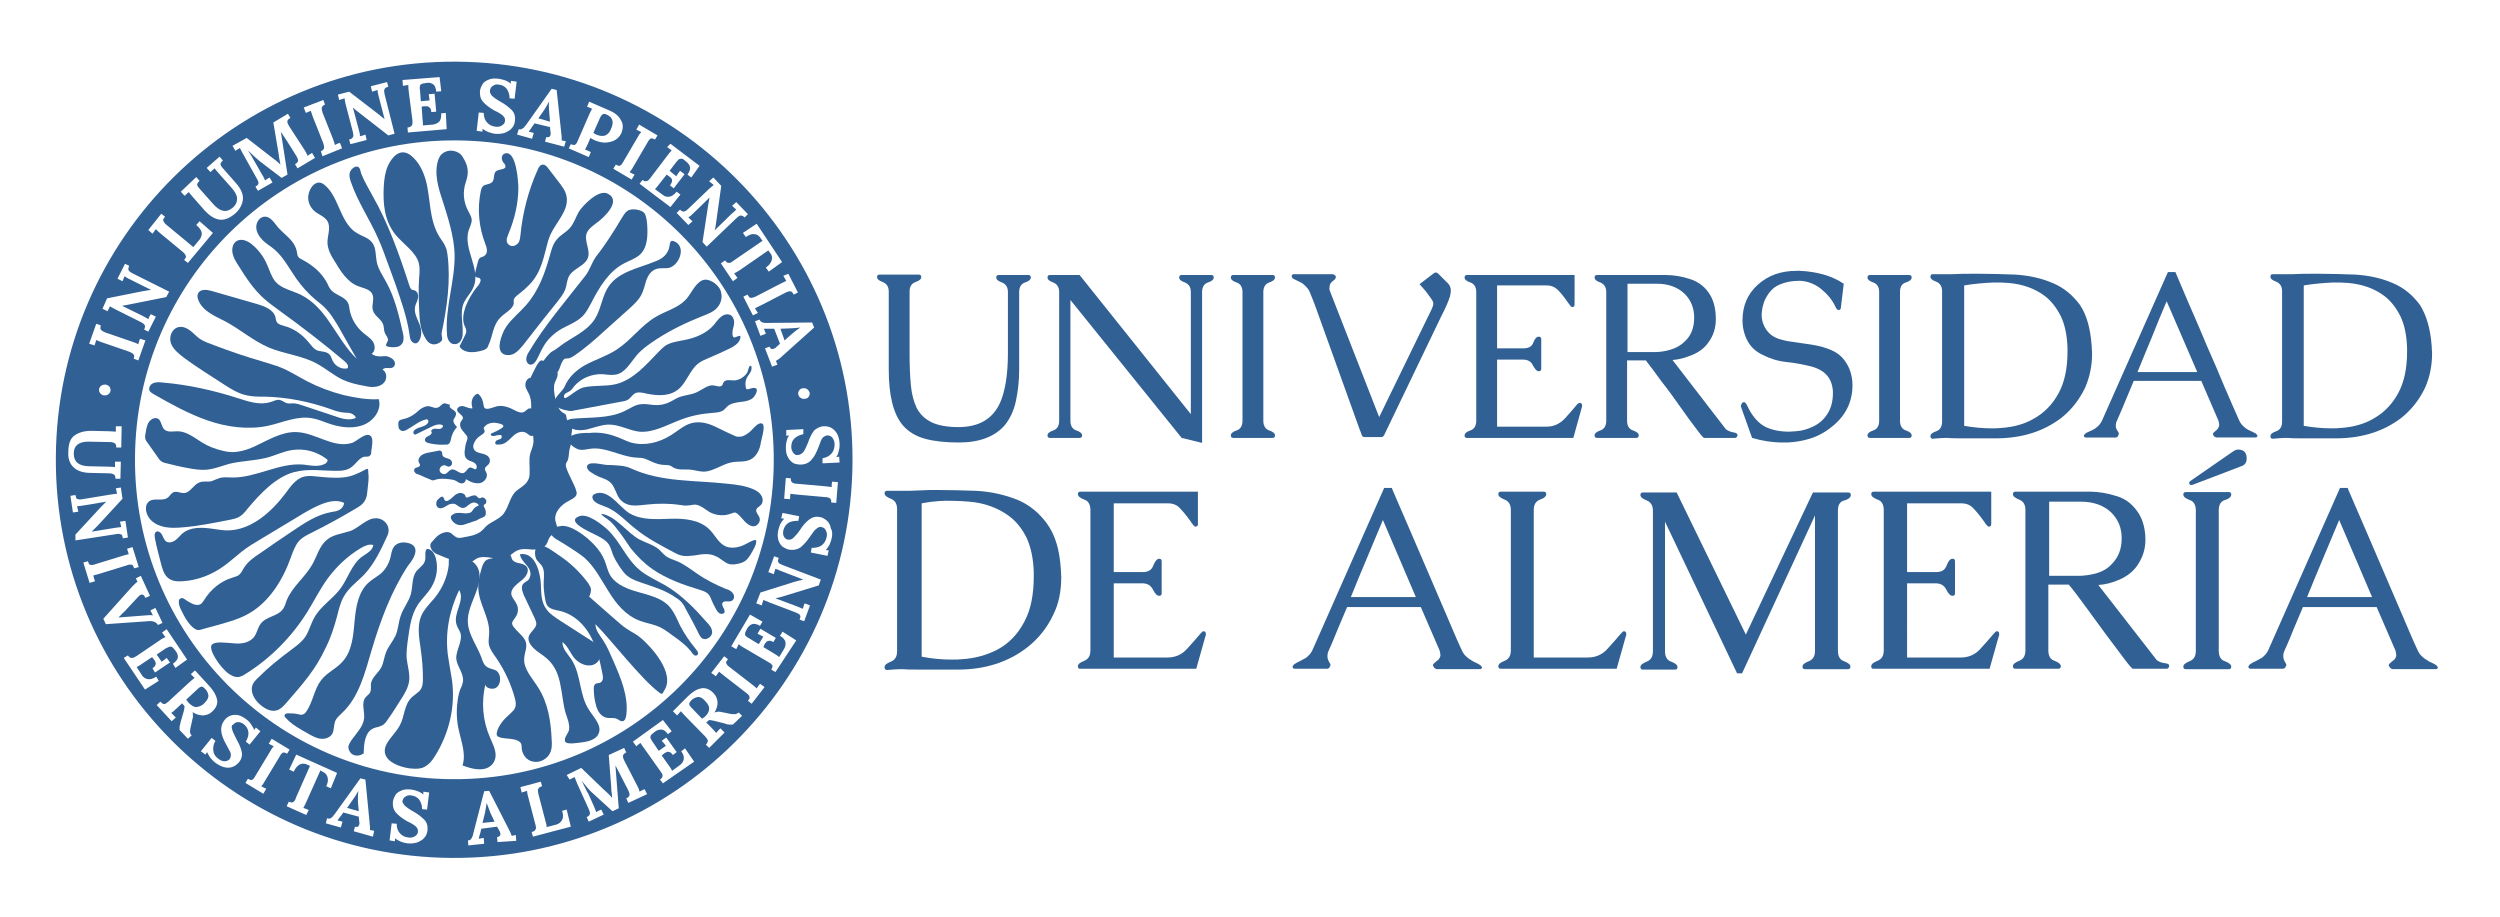 <?xml version="1.0" encoding="utf-8"?>
<!-- Generator: Adobe Illustrator 25.4.1, SVG Export Plug-In . SVG Version: 6.00 Build 0)  -->
<svg version="1.1" id="UNIVERSIDAD_DE_ALMERÍA_00000165942474260152789240000002324252659712384186_"
	 xmlns="http://www.w3.org/2000/svg" xmlns:xlink="http://www.w3.org/1999/xlink" x="0px" y="0px" viewBox="0 0 600 220"
	 style="enable-background:new 0 0 600 220;" xml:space="preserve">
<style type="text/css">
	.st0{fill:#316094;}
</style>
<g id="DE_ALMERÍA">
	<path class="st0" d="M563.5,117.3c1,2.4,2.3,5.3,3.8,8.8c1.5,3.5,3,7,4.6,10.7c1.6,3.7,3.1,7.2,4.6,10.7c1.5,3.5,2.7,6.4,3.8,8.7
		c0.3,0.7,0.9,1.4,1.8,2c0.5,0.3,0.9,0.6,1.4,0.8c0.5,0.2,0.8,0.4,1.1,0.6c0.2,0.1,0.3,0.3,0.4,0.4c0,0.1,0.1,0.2,0.1,0.2
		c0,0.1,0,0.1-0.1,0.2c-0.1,0.1-0.2,0.2-0.4,0.2h-10.3c-0.2,0-0.4-0.1-0.5-0.2c-0.2-0.1-0.3-0.3-0.4-0.5c0-0.1-0.1-0.1-0.1-0.2
		c0-0.2,0.1-0.4,0.4-0.6c0.2-0.2,0.4-0.4,0.7-0.6c0.3-0.2,0.5-0.5,0.6-0.8c0.1-0.2,0.1-0.3,0.1-0.5c0-0.3-0.1-0.7-0.2-1.1l-4.5-10.4
		h-17.7c-0.7,1.7-1.5,3.5-2.2,5.2c-0.7,1.7-1.4,3.5-2.2,5.2c-0.2,0.4-0.3,0.8-0.3,1.1c0,0.1,0,0.3,0,0.4c0,0.2,0,0.4,0.1,0.6
		c0.1,0.3,0.2,0.5,0.3,0.7c0.1,0.2,0.2,0.3,0.3,0.5c0,0.2,0,0.3,0,0.3c0,0.1,0,0.1-0.1,0.2c-0.1,0.4-0.4,0.6-0.7,0.6h-7.8
		c-0.2,0-0.3-0.1-0.4-0.2c0,0,0-0.1-0.1-0.2c0,0,0-0.1,0.1-0.3c0.1-0.3,0.5-0.5,1-0.8c0.3-0.1,0.6-0.3,1-0.5
		c0.4-0.2,0.7-0.4,1.1-0.6c0.7-0.5,1.3-1.2,1.6-1.9l17.2-38.9H563.5z M569.3,143.3l-7.9-18.5c-1.3,3.1-2.6,6.2-3.9,9.3
		c-1.3,3.1-2.6,6.2-3.8,9.2H569.3z"/>
	<path class="st0" d="M532.5,122.5v33.7c0,1.3,0.5,2.2,1.5,2.5c1,0.4,1.5,0.8,1.5,1.3c0,0.4-0.2,0.6-0.6,0.6h-10.3
		c-0.4,0-0.6-0.2-0.6-0.6c0-0.5,0.5-0.9,1.5-1.3c1-0.4,1.5-1.2,1.5-2.5v-33.7c0-1.3-0.5-2.2-1.5-2.5c-1-0.4-1.5-0.8-1.5-1.3
		c0-0.4,0.2-0.6,0.6-0.6h10.3c0.4,0,0.6,0.2,0.6,0.6c0,0.5-0.5,1-1.5,1.3C533,120.3,532.5,121.1,532.5,122.5z"/>
	<path class="st0" d="M526.1,116.4c-0.1,0-0.1,0-0.2,0c-0.3,0-0.5-0.2-0.5-0.5c0-0.1,0.1-0.3,0.2-0.4l10.4-7.2
		c0.3-0.2,0.7-0.4,1.1-0.4c1.4,0,2.1,0.7,2.1,2.1c0,1-0.4,1.6-1.3,1.9L526.1,116.4z"/>
	<path class="st0" d="M517.6,158.4c0.6,0.5,1.3,0.7,2.2,0.8c0.6,0.1,0.8,0.3,0.8,0.6v0.1c-0.1,0.4-0.3,0.6-0.6,0.6h-8.1
		c-0.2,0-0.9-0.8-2.1-2.4c-1.2-1.6-2.6-3.5-4.2-5.6c-1.6-2.2-3.2-4.4-4.9-6.7c-1.7-2.3-3-4.1-4.2-5.5h-4.9v15.8
		c0,1.3,0.5,2.2,1.5,2.5c1,0.4,1.5,0.8,1.5,1.3c0,0.4-0.2,0.6-0.6,0.6h-10.3c-0.4,0-0.6-0.2-0.6-0.6c0-0.5,0.5-0.9,1.5-1.3
		c1-0.4,1.5-1.2,1.5-2.5v-33.7c0-1.3-0.5-2.1-1.5-2.5c-1-0.4-1.5-0.8-1.5-1.3c0-0.4,0.2-0.6,0.6-0.6h17.9c2.1,0,4.3,0.4,6.5,1.1
		c2.3,0.7,4,2.2,5.3,4.3c1,1.7,1.5,3.8,1.5,6.2c0,2.3-0.7,4.3-2,6.2c-1,1.4-2.4,2.5-4.2,3.3c-1.8,0.8-3.5,1.2-5.1,1.3L517.6,158.4z
		 M491.8,120.5v17.7h7c1.4,0,2.8-0.2,4.3-0.6c1.4-0.4,2.7-1.1,3.7-2.2c1.6-1.6,2.4-3.6,2.4-6.2c0-2.5-0.8-4.5-2.5-6.2
		c-1.8-1.7-4.2-2.6-7.3-2.6H491.8z"/>
	<path class="st0" d="M457.6,157.8h13c1.9,0,3.5-0.7,4.8-2.2c1.3-1.4,2.3-2.6,3-3.4c0.4-0.4,0.6-0.7,0.8-0.7c0.4,0,0.6,0.2,0.6,0.6
		c0,0.3,0,0.5-0.1,0.6l-2.2,7.8h-27.9c-0.4,0-0.5-0.2-0.5-0.6c0-0.5,0.5-0.9,1.5-1.3c1-0.4,1.5-1.2,1.5-2.5v-33.7
		c0-1.3-0.5-2.2-1.5-2.5c-1-0.4-1.5-0.8-1.5-1.3c0-0.4,0.2-0.6,0.6-0.6h28.2v7.8c0,0.4-0.2,0.6-0.6,0.6c-0.2,0-0.6-0.4-1.1-1.2
		c-1-1.4-1.9-2.5-2.6-3.2c-0.7-0.8-1.7-1.2-2.9-1.2h-13v16.5h7c1.3,0,2.1-0.5,2.5-1.6s0.9-1.6,1.4-1.6c0.4,0,0.6,0.2,0.6,0.6v7.7
		c0,0.4-0.2,0.6-0.6,0.6c-0.5,0-1-0.5-1.5-1.5c-0.5-1-1.3-1.5-2.6-1.5h-6.8V157.8z"/>
	<path class="st0" d="M441.1,122.5v33.7c0,1.3,0.5,2.2,1.5,2.5c1,0.4,1.5,0.8,1.5,1.3c0,0.4-0.2,0.6-0.6,0.6h-10.3
		c-0.4,0-0.6-0.2-0.6-0.6c0-0.5,0.5-0.9,1.5-1.3c1-0.4,1.5-1.2,1.5-2.5v-32.5l-17.5,37.9h-1.2l-17.3-36.4v31.1
		c0,1.3,0.5,2.2,1.5,2.5c1,0.4,1.5,0.8,1.5,1.3c0,0.4-0.2,0.6-0.6,0.6h-7.7c-0.4,0-0.6-0.2-0.6-0.6c0-0.5,0.5-0.9,1.5-1.3
		c1-0.4,1.5-1.2,1.5-2.5v-33.7c0-1.3-0.5-2.1-1.5-2.5c-1-0.4-1.5-0.8-1.5-1.3c0-0.4,0.2-0.6,0.6-0.6h8.1l16.6,34.1l16.1-34.1h8.5
		c0.4,0,0.6,0.2,0.6,0.6c0,0.5-0.5,1-1.5,1.3C441.6,120.3,441.1,121.2,441.1,122.5z"/>
	<path class="st0" d="M368.1,157.8h13c1.9,0,3.5-0.7,4.8-2.2c1.3-1.4,2.3-2.6,3-3.4c0.4-0.4,0.6-0.7,0.8-0.7c0.4,0,0.6,0.2,0.6,0.6
		c0,0.3,0,0.5-0.1,0.6l-2.2,7.8h-27.8c-0.4,0-0.6-0.2-0.6-0.6c0-0.5,0.5-0.9,1.5-1.3c1-0.4,1.5-1.2,1.5-2.5v-33.7
		c0-1.3-0.5-2.1-1.5-2.5c-1-0.4-1.5-0.8-1.5-1.3c0-0.4,0.2-0.6,0.6-0.6h10.3c0.4,0,0.6,0.2,0.6,0.6c0,0.5-0.5,1-1.5,1.3
		c-1,0.4-1.5,1.2-1.5,2.5L368.1,157.8z"/>
	<path class="st0" d="M334.1,117.3c1,2.4,2.3,5.3,3.8,8.8c1.5,3.5,3,7,4.6,10.7c1.6,3.7,3.1,7.2,4.6,10.7c1.5,3.5,2.7,6.4,3.8,8.7
		c0.3,0.7,0.9,1.4,1.8,2c0.5,0.3,0.9,0.6,1.4,0.8c0.5,0.2,0.8,0.4,1.1,0.6c0.2,0.1,0.3,0.3,0.4,0.4c0,0.1,0.1,0.2,0.1,0.2
		c0,0.1,0,0.1-0.1,0.2c-0.1,0.1-0.2,0.2-0.4,0.2h-10.3c-0.2,0-0.4-0.1-0.5-0.2c-0.2-0.1-0.3-0.3-0.4-0.5c0-0.1-0.1-0.1-0.1-0.2
		c0-0.2,0.1-0.4,0.4-0.6c0.2-0.2,0.4-0.4,0.7-0.6c0.3-0.2,0.5-0.5,0.6-0.8c0.1-0.2,0.1-0.3,0.1-0.5c0-0.3-0.1-0.7-0.2-1.1l-4.5-10.4
		h-17.7c-0.7,1.7-1.5,3.5-2.2,5.2c-0.7,1.7-1.4,3.5-2.2,5.2c-0.2,0.4-0.3,0.8-0.3,1.1c0,0.1,0,0.3,0,0.4c0,0.2,0,0.4,0.1,0.6
		c0.1,0.3,0.2,0.5,0.3,0.7c0.1,0.2,0.2,0.3,0.3,0.5c0,0.2,0,0.3,0,0.3c0,0.1,0,0.1-0.1,0.2c-0.1,0.4-0.4,0.6-0.7,0.6h-7.8
		c-0.2,0-0.3-0.1-0.4-0.2c0,0,0-0.1-0.1-0.2c0,0,0-0.1,0.1-0.3c0.1-0.3,0.5-0.5,1-0.8c0.3-0.1,0.6-0.3,1-0.5
		c0.4-0.2,0.7-0.4,1.1-0.6c0.7-0.5,1.3-1.2,1.6-1.9l17.2-38.9H334.1z M339.8,143.3l-7.9-18.5c-1.3,3.1-2.6,6.2-3.9,9.3
		c-1.3,3.1-2.6,6.2-3.8,9.2H339.8z"/>
	<path class="st0" d="M267.2,157.8h13c1.9,0,3.5-0.7,4.8-2.2c1.3-1.4,2.3-2.6,3-3.4c0.4-0.4,0.6-0.7,0.8-0.7c0.4,0,0.6,0.2,0.6,0.6
		c0,0.3,0,0.5-0.1,0.6l-2.2,7.8h-27.9c-0.4,0-0.5-0.2-0.5-0.6c0-0.5,0.5-0.9,1.5-1.3c1-0.4,1.5-1.2,1.5-2.5v-33.7
		c0-1.3-0.5-2.2-1.5-2.5c-1-0.4-1.5-0.8-1.5-1.3c0-0.4,0.2-0.6,0.6-0.6h28.2v7.8c0,0.4-0.2,0.6-0.6,0.6c-0.2,0-0.6-0.4-1.1-1.2
		c-1-1.4-1.9-2.5-2.6-3.2c-0.7-0.8-1.7-1.2-2.9-1.2h-13v16.5h7c1.3,0,2.1-0.5,2.5-1.6c0.4-1,0.9-1.6,1.4-1.6c0.4,0,0.6,0.2,0.6,0.6
		v7.7c0,0.4-0.2,0.6-0.6,0.6c-0.5,0-1-0.5-1.5-1.5c-0.5-1-1.3-1.5-2.6-1.5h-6.8V157.8z"/>
	<path class="st0" d="M254.6,136.6c0,0.7,0.1,1.3,0.1,1.9c0,3.4-0.6,6.4-1.9,9c-1.5,3.2-3.6,5.8-6.3,7.9c-4.5,3.5-10.1,5.3-16.6,5.3
		h-2.4c-1.2,0-2.3,0-3.3,0h-3.6c-1.7,0-3,0-3.8-0.1h-0.7c-0.8,0-1.9,0.1-3.2,0.2c-0.4,0-0.6-0.2-0.6-0.7c0-0.5,0.5-0.9,1.5-1.3
		c1-0.4,1.5-1.2,1.5-2.5v-34.1c0-1.3-0.5-2.1-1.5-2.5c-1-0.4-1.5-0.8-1.5-1.3c0-0.4,0.2-0.6,0.6-0.6c0.8,0,1.7,0,2.6,0
		c0.8,0,1.7,0,2.6,0c1.7-0.1,3.4-0.1,5.1-0.2h1.8c3.1,0,6.2,0.1,9.3,0.2c3.7,0.2,7,1,10,2.2c2.8,1.2,5.1,3.1,7,5.7
		C253.3,128.5,254.3,132,254.6,136.6z M221.2,120.8v36.8c2.5,0.5,4.9,0.7,7.2,0.7c0.9,0,1.8,0,2.6-0.1c3.1-0.2,5.8-1,8.2-2.2
		c2.9-1.5,5.1-3.8,6.7-6.9c1.5-2.8,2.2-6.4,2.2-10.8v-1c-0.1-3.3-0.7-6-1.7-8.2c-1.1-2.2-2.5-4-4.3-5.3c-2.6-1.9-5.8-3.1-9.5-3.4
		c-1.3-0.1-2.6-0.2-3.9-0.2C226.4,120.1,223.8,120.3,221.2,120.8z"/>
</g>
<g id="UNIVERSIDAD">
	<path class="st0" d="M583.6,83c0,0.6,0.1,1.2,0.1,1.8c0,3.1-0.6,5.8-1.7,8.3c-1.4,2.9-3.3,5.3-5.7,7.2c-4.2,3.2-9.2,4.8-15.2,4.9
		h-2.2c-1.1,0-2.1,0-3,0h-3.3c-1.5,0-2.7,0-3.5-0.1h-0.7c-0.7,0-1.7,0.1-2.9,0.2c-0.4,0-0.6-0.2-0.6-0.6c0-0.5,0.5-0.9,1.4-1.2
		s1.4-1.1,1.4-2.3V69.9c0-1.2-0.5-1.9-1.4-2.3c-0.9-0.3-1.4-0.7-1.4-1.2c0-0.4,0.2-0.6,0.6-0.6c0.8,0,1.6,0,2.4,0c0.8,0,1.6,0,2.4,0
		c1.6-0.1,3.2-0.1,4.7-0.1h1.6c2.8,0,5.7,0.1,8.6,0.2c3.4,0.2,6.5,0.9,9.2,2.1c2.6,1.1,4.7,2.9,6.4,5.2
		C582.3,75.6,583.3,78.8,583.6,83z M552.9,68.5v33.7c2.3,0.4,4.5,0.6,6.6,0.6c0.8,0,1.6,0,2.4-0.1c2.8-0.2,5.4-0.9,7.5-2.1
		c2.6-1.4,4.7-3.5,6.2-6.3c1.4-2.6,2.1-5.9,2.1-9.9v-0.9c-0.1-3-0.6-5.5-1.6-7.6c-1-2-2.3-3.7-3.9-4.9c-2.4-1.8-5.3-2.8-8.7-3.1
		c-1.2-0.1-2.3-0.1-3.5-0.1C557.7,67.9,555.3,68.1,552.9,68.5z"/>
	<path class="st0" d="M522.1,65.3c0.9,2.2,2.1,4.9,3.4,8c1.4,3.2,2.8,6.4,4.2,9.8c1.5,3.4,2.9,6.6,4.2,9.8c1.4,3.2,2.5,5.8,3.5,8
		c0.3,0.7,0.8,1.3,1.6,1.9c0.4,0.3,0.8,0.5,1.3,0.7c0.4,0.2,0.8,0.4,1,0.5c0.2,0.1,0.3,0.3,0.4,0.4c0,0.1,0.1,0.1,0.1,0.2
		c0,0.1,0,0.1-0.1,0.2c-0.1,0.1-0.2,0.2-0.3,0.2H532c-0.2,0-0.3-0.1-0.5-0.2c-0.2-0.1-0.3-0.3-0.3-0.4c0-0.1-0.1-0.1-0.1-0.2
		c0-0.2,0.1-0.3,0.3-0.5c0.2-0.2,0.4-0.3,0.6-0.5c0.2-0.2,0.4-0.4,0.5-0.8c0.1-0.1,0.1-0.3,0.1-0.5c0-0.3-0.1-0.7-0.2-1l-4.1-9.5
		h-16.2c-0.7,1.6-1.3,3.2-2,4.8c-0.7,1.6-1.3,3.2-2,4.7c-0.2,0.4-0.3,0.7-0.3,1c0,0.1,0,0.3,0,0.4c0,0.2,0,0.4,0.1,0.5
		c0.1,0.2,0.1,0.4,0.3,0.6c0.1,0.2,0.2,0.3,0.3,0.5c0,0.1,0,0.3,0,0.3c0,0.1,0,0.1-0.1,0.2c-0.1,0.4-0.3,0.6-0.6,0.6h-7.2
		c-0.2,0-0.3-0.1-0.4-0.2c0,0,0-0.1-0.1-0.1c0,0,0-0.1,0.1-0.3c0.1-0.2,0.4-0.5,0.9-0.7c0.3-0.1,0.6-0.3,0.9-0.4
		c0.3-0.2,0.7-0.3,1-0.6c0.7-0.5,1.2-1.1,1.5-1.8l15.8-35.6H522.1z M527.3,89.2l-7.3-16.9c-1.2,2.8-2.4,5.7-3.5,8.5
		c-1.2,2.8-2.3,5.6-3.5,8.5H527.3z"/>
	<path class="st0" d="M502,83c0,0.6,0.1,1.2,0.1,1.8c0,3.1-0.6,5.8-1.7,8.3c-1.4,2.9-3.3,5.3-5.7,7.2c-4.2,3.2-9.2,4.8-15.2,4.9
		h-2.2c-1.1,0-2.1,0-3,0h-3.3c-1.5,0-2.7,0-3.5-0.1h-0.7c-0.7,0-1.7,0.1-2.9,0.2c-0.4,0-0.6-0.2-0.6-0.6c0-0.5,0.5-0.9,1.4-1.2
		s1.4-1.1,1.4-2.3V69.9c0-1.2-0.5-1.9-1.4-2.3c-0.9-0.3-1.4-0.7-1.4-1.2c0-0.4,0.2-0.6,0.6-0.6c0.8,0,1.6,0,2.4,0c0.8,0,1.6,0,2.4,0
		c1.6-0.1,3.2-0.1,4.7-0.1h1.6c2.8,0,5.7,0.1,8.6,0.2c3.4,0.2,6.5,0.9,9.2,2.1c2.6,1.1,4.7,2.9,6.4,5.2
		C500.8,75.6,501.7,78.8,502,83z M471.4,68.5v33.7c2.3,0.4,4.5,0.6,6.6,0.6c0.8,0,1.6,0,2.4-0.1c2.8-0.2,5.4-0.9,7.5-2.1
		c2.6-1.4,4.7-3.5,6.2-6.3c1.4-2.6,2.1-5.9,2.1-9.9v-0.9c-0.1-3-0.6-5.5-1.6-7.6c-1-2-2.3-3.7-3.9-4.9c-2.4-1.8-5.3-2.8-8.7-3.1
		c-1.2-0.1-2.3-0.1-3.5-0.1C476.1,67.9,473.8,68.1,471.4,68.5z"/>
	<path class="st0" d="M456,70.1v30.9c0,1.2,0.5,2,1.4,2.3c0.9,0.3,1.4,0.7,1.4,1.2c0,0.4-0.2,0.6-0.6,0.6h-9.4
		c-0.4,0-0.6-0.2-0.6-0.6c0-0.5,0.5-0.9,1.4-1.2c0.9-0.3,1.4-1.1,1.4-2.3V70.1c0-1.2-0.5-2-1.4-2.3c-0.9-0.3-1.4-0.7-1.4-1.2
		c0-0.4,0.2-0.6,0.6-0.6h9.4c0.4,0,0.6,0.2,0.6,0.6c0,0.5-0.5,0.9-1.4,1.2C456.4,68.1,456,68.9,456,70.1z"/>
	<path class="st0" d="M431,103.5c1.5-0.1,2.9-0.5,4.3-1.2c1.4-0.7,2.5-1.7,3.3-3c0.9-1.4,1.3-3.1,1.3-5v-0.3
		c-0.1-2.1-0.9-3.7-2.4-4.8c-0.7-0.5-1.6-0.9-2.6-1.2c-2-0.5-4-0.9-6-1.1c-2.1-0.2-4-0.8-5.8-1.7c-1.7-0.8-2.9-1.9-3.7-3.4
		c-0.8-1.5-1.2-3.2-1.2-4.9c0-3.5,1.2-6.3,3.6-8.5c2.5-2.3,5.6-3.4,9.4-3.4h0.8c4.1,0.2,7.7,1.2,10.5,3.1l-0.7,5.8
		c0,0.3-0.2,0.5-0.5,0.5h-0.1c-0.2,0-0.5-0.3-0.7-0.8c-0.8-1.7-2-3.1-3.5-4.3c-1.5-1.2-3.2-1.8-4.9-1.9h-0.4c-1.7,0-3.2,0.3-4.6,0.9
		c-0.9,0.4-1.6,0.9-2.1,1.5c-0.5,0.5-0.9,1.2-1.3,1.9c-0.3,0.6-0.5,1.3-0.7,2.1c-0.1,0.6-0.2,1.2-0.2,1.7c0,0.7,0.1,1.4,0.3,2
		c0.4,1.2,1.1,2.2,2,2.9c0.7,0.5,1.5,0.9,2.4,1.1c0.5,0.1,1,0.3,1.7,0.4c0.7,0.1,1.4,0.2,2.1,0.3c1.1,0.2,2.2,0.3,3.4,0.5
		c1.2,0.2,2.3,0.4,3.4,0.8c1.9,0.6,3.2,1.4,4.1,2.4c0.7,0.8,1.2,1.6,1.6,2.5c0.5,1.2,0.8,2.6,0.8,4c0,4-1.6,7.3-4.8,9.9
		c-1.7,1.4-3.5,2.4-5.5,3c-1.6,0.5-3.4,0.8-5.2,0.9c-0.4,0-0.8,0-1.2,0c-2.6,0-5-0.4-7.4-1.1l-2.6-7.3c0-0.1-0.1-0.2-0.1-0.3
		c0-0.2,0.1-0.4,0.2-0.6c0.1-0.2,0.3-0.4,0.6-0.4c0.2,0.1,0.5,0.3,0.7,0.8c1.2,2.6,2.7,4.3,4.5,5.2c1.5,0.7,3.4,1.1,5.6,1.1
		C430,103.6,430.5,103.5,431,103.5z"/>
	<path class="st0" d="M414.2,103c0.5,0.4,1.2,0.7,2,0.8c0.5,0.1,0.8,0.3,0.8,0.6v0.1c-0.1,0.4-0.3,0.6-0.6,0.6H409
		c-0.2,0-0.8-0.7-1.9-2.2c-1.1-1.4-2.4-3.2-3.8-5.2c-1.4-2-2.9-4.1-4.5-6.1c-1.5-2.1-2.8-3.8-3.8-5.1h-4.5V101c0,1.2,0.5,2,1.4,2.3
		c0.9,0.3,1.4,0.7,1.4,1.2c0,0.4-0.2,0.6-0.6,0.6h-9.4c-0.4,0-0.6-0.2-0.6-0.6c0-0.5,0.5-0.9,1.4-1.2c0.9-0.3,1.4-1.1,1.4-2.3V70.1
		c0-1.2-0.5-1.9-1.4-2.3c-0.9-0.3-1.4-0.7-1.4-1.2c0-0.4,0.2-0.6,0.6-0.6h16.4c1.9,0,3.9,0.3,6,1c2.1,0.7,3.7,2,4.8,3.9
		c0.9,1.6,1.3,3.5,1.3,5.7c0,2.1-0.6,4-1.8,5.6c-0.9,1.3-2.2,2.3-3.9,3c-1.7,0.7-3.2,1.1-4.7,1.2L414.2,103z M390.6,68.3v16.2h6.5
		c1.3,0,2.6-0.2,3.9-0.6c1.3-0.4,2.4-1,3.4-2c1.5-1.4,2.2-3.3,2.2-5.7c0-2.3-0.8-4.2-2.3-5.7c-1.7-1.6-3.9-2.4-6.6-2.4H390.6z"/>
	<path class="st0" d="M359.3,102.4h11.9c1.7,0,3.2-0.7,4.4-2c1.2-1.3,2.1-2.4,2.7-3.1c0.3-0.4,0.6-0.6,0.8-0.6
		c0.4,0,0.6,0.2,0.6,0.6c0,0.2,0,0.4-0.1,0.6l-2,7.2H352c-0.3,0-0.5-0.2-0.5-0.6c0-0.5,0.5-0.9,1.4-1.2c0.9-0.3,1.4-1.1,1.4-2.3
		V70.1c0-1.2-0.5-2-1.4-2.3c-0.9-0.3-1.4-0.7-1.4-1.2c0-0.4,0.2-0.6,0.6-0.6h25.8v7.1c0,0.4-0.2,0.6-0.6,0.6c-0.2,0-0.5-0.4-1-1.1
		c-0.9-1.3-1.7-2.3-2.4-3c-0.7-0.7-1.6-1.1-2.7-1.1h-11.9v15.1h6.4c1.2,0,2-0.5,2.3-1.4c0.4-1,0.8-1.4,1.3-1.4
		c0.4,0,0.6,0.2,0.6,0.6v7.1c0,0.4-0.2,0.6-0.6,0.6c-0.5,0-0.9-0.5-1.4-1.4c-0.4-0.9-1.2-1.4-2.4-1.4h-6.2V102.4z"/>
	<path class="st0" d="M319.2,69.9l11.8,30.2l12.6-25.9c0.2-0.5,0.4-0.9,0.4-1.3c0-0.3-0.1-0.6-0.3-0.9c-0.4-0.6-0.9-1.3-1.6-2.2
		l-1.4-1.6l3.4-2.6c0.1-0.1,0.3-0.2,0.5-0.2c0.2,0,0.4,0.1,0.6,0.3l2.3,2.3c0.5,0.5,0.7,1.1,0.7,1.8c0,0.4-0.1,0.8-0.2,1.3
		c-0.4,1.3-1.1,2.9-2,4.6l-13.6,28.3c-0.1,0.3-0.3,0.6-0.4,0.7c-0.1,0.1-0.3,0.2-0.4,0.2h-4.2c-0.2,0-0.3-0.1-0.4-0.2
		c-0.1-0.1-0.2-0.3-0.3-0.6c-0.1-0.4-0.2-0.6-0.3-0.8l-10.5-29.2c-0.7-2-1.3-3.3-1.6-4.1c-0.3-0.7-0.9-1.3-1.6-1.9
		c-0.4-0.3-0.9-0.5-1.3-0.7c-0.4-0.2-0.8-0.4-1-0.5c-0.2-0.1-0.3-0.2-0.3-0.4c-0.1-0.1-0.1-0.2-0.1-0.3c0-0.1,0-0.1,0.1-0.2
		c0.1-0.1,0.2-0.2,0.3-0.2h9.4c0.2,0,0.3,0.1,0.5,0.2c0.2,0.1,0.3,0.3,0.3,0.4c0,0.1,0,0.1,0,0.1c0,0.2-0.1,0.4-0.3,0.6
		c-0.2,0.2-0.4,0.3-0.6,0.5c-0.2,0.2-0.4,0.4-0.5,0.7c-0.1,0.2-0.1,0.4-0.1,0.6C319,69.4,319.1,69.6,319.2,69.9z"/>
	<path class="st0" d="M303.2,70.1v30.9c0,1.2,0.5,2,1.4,2.3c0.9,0.3,1.4,0.7,1.4,1.2c0,0.4-0.2,0.6-0.6,0.6H296
		c-0.4,0-0.6-0.2-0.6-0.6c0-0.5,0.5-0.9,1.4-1.2c0.9-0.3,1.4-1.1,1.4-2.3V70.1c0-1.2-0.5-2-1.4-2.3c-0.9-0.3-1.4-0.7-1.4-1.2
		c0-0.4,0.2-0.6,0.6-0.6h9.4c0.4,0,0.6,0.2,0.6,0.6c0,0.5-0.5,0.9-1.4,1.2C303.7,68.1,303.2,68.9,303.2,70.1z"/>
	<path class="st0" d="M285.8,99.4V70.1c0-1.2-0.5-1.9-1.4-2.3c-0.9-0.3-1.4-0.7-1.4-1.2c0-0.4,0.2-0.6,0.6-0.6h7.1
		c0.4,0,0.6,0.2,0.6,0.6c0,0.5-0.5,0.9-1.4,1.2c-0.9,0.3-1.4,1.1-1.4,2.3l0,36.2l-4.9-1.2L256.9,72v29c0,1.2,0.5,2,1.4,2.3
		c0.9,0.3,1.4,0.7,1.4,1.2c0,0.4-0.2,0.6-0.6,0.6H252c-0.4,0-0.6-0.2-0.6-0.6c0-0.5,0.5-0.9,1.4-1.2c0.9-0.3,1.4-1.1,1.4-2.3V70.1
		c0-1.2-0.5-1.9-1.4-2.3c-0.9-0.3-1.4-0.7-1.4-1.2c0-0.4,0.2-0.6,0.6-0.6h7.1L285.8,99.4z"/>
	<path class="st0" d="M213.3,88.7V70c0-1.2-0.5-1.9-1.4-2.3c-0.9-0.3-1.4-0.7-1.4-1.2c0-0.4,0.2-0.6,0.6-0.6h9.4
		c0.4,0,0.6,0.2,0.6,0.6c0,0.5-0.5,0.9-1.4,1.2c-0.9,0.3-1.4,1.1-1.4,2.2v15c0,2.8,0.1,5.4,0.3,7.5c0.2,2.2,0.7,4,1.4,5.5
		c0.8,1.5,1.9,2.6,3.5,3.4c1.6,0.8,3.8,1.2,6.5,1.2c4.9,0,8.2-1.9,10-5.8c1.2-2.7,1.9-6.7,1.9-11.9V70.1c0-1.2-0.5-1.9-1.4-2.3
		c-0.9-0.3-1.4-0.7-1.4-1.2c0-0.4,0.2-0.6,0.6-0.6h7.1c0.4,0,0.6,0.2,0.6,0.6c0,0.5-0.5,0.9-1.4,1.2c-0.9,0.3-1.4,1.1-1.4,2.3v18.6
		c0,2.8-0.3,5.3-0.8,7.6c-0.5,2.3-1.4,4.2-2.7,5.8c-2.4,2.7-6,4.1-11,4.1c-3.2,0-5.9-0.3-8.1-0.9c-2.2-0.6-4-1.7-5.3-3.2
		C214.4,99.4,213.3,94.9,213.3,88.7z"/>
</g>
<g id="ANILLO">
	<path class="st0" d="M109.5,14.8C56.8,14.5,13.7,57,13.4,109.8s42.3,95.8,95.1,96.1c52.8,0.3,95.8-42.3,96.1-95.1
		C204.9,58.1,162.3,15.1,109.5,14.8z M197.8,102.3c0.7,0,1.3,0.1,1.9,0.5c0.6,0.4,1,0.9,1.3,1.5c0.3,0.7,0.5,1.5,0.5,2.3
		c0,0.5,0,1-0.2,1.6c-0.1,0.6-0.3,1.1-0.6,1.5v0l0.7-0.1l0.1,1.4l-4.1,0.2l0-1.2c1-0.2,1.7-0.6,2.2-1.2c0.5-0.6,0.7-1.3,0.7-2.2
		c0-0.6-0.2-1.1-0.5-1.5c-0.3-0.4-0.7-0.6-1.2-0.6c-0.4,0-0.7,0.2-1,0.4c-0.3,0.3-0.5,0.6-0.6,0.9c-0.1,0.3-0.3,0.9-0.6,1.6
		c-0.5,1.3-1,2.3-1.7,3c-0.6,0.7-1.5,1.1-2.6,1.1c-0.5,0-1.1-0.1-1.6-0.3c-0.5-0.3-1-0.7-1.3-1.3c-0.4-0.6-0.6-1.4-0.6-2.4
		c0-0.5,0-1,0.2-1.6c0.1-0.6,0.3-1,0.6-1.4v0l-0.7,0.1l0-1.4l4.1-0.2l0,1.2c-1,0.2-1.7,0.6-2.2,1.1c-0.5,0.5-0.7,1.2-0.7,2
		c0,0.5,0.2,1,0.5,1.4c0.3,0.4,0.7,0.6,1.1,0.5c0.5,0,0.9-0.3,1.3-0.7c0.3-0.4,0.7-1.2,1.1-2.2c0.4-1.2,0.9-2.2,1.5-3
		C196,102.8,196.8,102.3,197.8,102.3z M191.6,94.7c-0.1-0.4,0-0.7,0.2-1c0.2-0.3,0.5-0.5,0.9-0.5c0.4-0.1,0.7,0,1,0.2
		c0.3,0.2,0.5,0.5,0.6,0.8c0.1,0.4,0,0.7-0.2,1c-0.2,0.3-0.5,0.5-0.9,0.5c-0.4,0.1-0.7,0-1-0.2C191.9,95.4,191.7,95.1,191.6,94.7z
		 M195.4,78.6l-7.7,6.9c-0.2,0.2-0.4,0.4-0.7,0.6c-0.3,0.2-0.5,0.4-0.8,0.5c0.2,0.4,0.3,0.7,0.4,0.9l-1.3,0.5l-1.7-4.4l1.1-0.4
		c0.2,0.5,0.5,0.7,1,0.5c0.2-0.1,0.5-0.2,0.7-0.5l0.8-0.7l-1.4-3.6l-0.9,0c-0.1,0-0.3,0-0.7,0c-0.3,0-0.6,0-0.9,0
		c0.2,0.3,0.3,0.7,0.5,1.2l-1.3,0.5l-1.3-3.5l1.1-0.4c0.1,0.3,0.3,0.5,0.5,0.6c0.2,0.1,0.5,0.2,0.8,0.2c0.3,0,0.7,0,1.2,0l10.1-0.1
		L195.4,78.6z M189.2,65.7l2.3,4.5l-1,0.5c-0.2-0.3-0.3-0.5-0.4-0.6c-0.1-0.1-0.3-0.2-0.5-0.2c-0.2,0-0.6,0.1-1,0.3l-6,3.1
		c-0.6,0.3-1.1,0.5-1.4,0.7c0.2,0.3,0.4,0.7,0.7,1.1l-1.2,0.6l-2.3-4.5l1-0.5c0.2,0.3,0.3,0.5,0.4,0.6c0.1,0.1,0.3,0.2,0.5,0.2
		c0.2,0,0.5-0.1,1-0.3l6-3.1c0.6-0.3,1.1-0.5,1.4-0.7l-0.7-1.2L189.2,65.7z M187.7,62.9l-3.2,2.3l-0.7-1c0.8-0.5,1.2-1.1,1.4-1.7
		c0.2-0.6,0.1-1.2-0.3-1.7l-0.5-0.7l-6.8,4.7c-0.6,0.4-1.1,0.7-1.4,0.8c0.2,0.3,0.5,0.7,0.8,1.1l-1.1,0.8l-2.9-4.3l1-0.7
		c0.2,0.3,0.4,0.4,0.5,0.5c0.1,0.1,0.3,0.1,0.6,0.1c0.2,0,0.5-0.2,0.9-0.5l7-4.8l-0.5-0.7c-0.4-0.6-0.9-0.9-1.5-0.9
		c-0.6-0.1-1.3,0.2-2,0.7l-0.7-1l3.3-2.2L187.7,62.9z M170.2,43.5l1-0.9l1.9,2l-1.2,8.6c-0.1,0.8-0.2,1.5-0.4,2.1l0,0l4-3.9
		c0.6-0.5,1-0.9,1.2-1.1l-1-0.9l1-0.9l2.8,2.9l-0.8,0.8c-0.2-0.2-0.4-0.4-0.6-0.4c-0.2-0.1-0.4-0.1-0.6,0c-0.2,0.1-0.5,0.3-0.8,0.6
		l-7.1,6.8l-1-1.1L170,49c0.1-0.5,0.2-1,0.3-1.6l0,0l-3.9,3.8c-0.5,0.5-0.9,0.8-1.2,1c0.3,0.2,0.6,0.6,1,0.9l-1,0.9l-2.8-2.9
		l0.8-0.8c0.2,0.2,0.4,0.4,0.6,0.4c0.2,0.1,0.4,0.1,0.6,0c0.2-0.1,0.5-0.3,0.8-0.6l4.9-4.7c0.6-0.5,1-0.9,1.2-1L170.2,43.5z
		 M160.9,34.5l7,5.3l-2,2.8l-0.9-0.7c0.5-0.7,0.7-1.3,0.6-1.8c-0.1-0.5-0.4-0.9-0.9-1.3l-0.5-0.4c-0.2-0.2-0.4-0.3-0.6-0.3
		c-0.2,0-0.4,0-0.6,0.1c-0.2,0.1-0.4,0.4-0.7,0.7l-1.6,2.1l1.6,1.3c0.1-0.2,0.4-0.6,0.9-1.3l1.1,0.8l-2.6,3.4l-0.9-0.7
		c0.3-0.4,0.4-0.7,0.5-1c0-0.3,0-0.5-0.2-0.7c-0.1-0.2-0.4-0.4-0.7-0.6l-0.4-0.3l-1.8,2.3c-0.4,0.5-0.7,0.9-1,1.2l1.9,1.4
		c0.5,0.4,1,0.5,1.6,0.4c0.6-0.1,1.1-0.5,1.7-1.2l0.9,0.7l-2.4,3l-7.4-5.6l0.7-0.9c0.3,0.2,0.5,0.3,0.6,0.3c0.2,0,0.4,0,0.6-0.1
		c0.2-0.1,0.4-0.3,0.7-0.7l4.1-5.4c0.4-0.5,0.7-0.9,1-1.2l-1.1-0.8L160.9,34.5z M153.4,29.9l4.4,2.6l-0.6,1
		c-0.3-0.2-0.5-0.2-0.7-0.3c-0.2,0-0.4,0-0.5,0.2c-0.2,0.1-0.4,0.4-0.6,0.8l-3.4,5.8c-0.3,0.6-0.6,1-0.9,1.3
		c0.3,0.2,0.7,0.4,1.2,0.6l-0.7,1.2l-4.4-2.6l0.6-1c0.3,0.2,0.5,0.2,0.7,0.3c0.2,0,0.4,0,0.5-0.2c0.2-0.1,0.4-0.4,0.6-0.8l3.4-5.8
		c0.3-0.6,0.6-1,0.9-1.3l-1.2-0.6L153.4,29.9z M137,34.6c0.3,0.1,0.5,0.2,0.7,0.2c0.2,0,0.4-0.1,0.5-0.2c0.2-0.2,0.3-0.4,0.5-0.9
		l2.7-6.2c0.3-0.6,0.5-1.1,0.7-1.4l-1.2-0.5l0.5-1.2l4.6,2c1.5,0.6,2.5,1.4,3,2.4c0.6,0.9,0.6,2,0.1,3.2c-0.3,0.6-0.7,1.1-1.3,1.5
		c-0.6,0.4-1.3,0.6-2.2,0.7c-0.8,0.1-1.8-0.1-2.8-0.5l-0.6-0.3l-0.5-0.3l-0.6,1.4c-0.3,0.6-0.5,1.1-0.7,1.4c0.4,0.1,0.8,0.3,1.4,0.6
		l-0.5,1.2l-4.8-2.1L137,34.6z M124.5,31c0.3,0.1,0.6,0.1,0.8-0.1c0.2-0.1,0.5-0.3,0.6-0.5c0.2-0.2,0.4-0.5,0.7-0.9l5.8-8.2l1.2,0.3
		l1.1,10.3c0,0.3,0.1,0.6,0.1,0.9c0,0.4,0,0.7,0,0.9c0.4,0.1,0.7,0.1,1,0.2l-0.4,1.3l-4.6-1.2l0.3-1.1c0.5,0.1,0.9,0,1-0.5
		c0.1-0.2,0.1-0.5,0-0.9l-0.1-1l-3.7-0.9l-0.5,0.7c-0.1,0.1-0.2,0.3-0.4,0.6c-0.2,0.3-0.4,0.5-0.5,0.7c0.4,0.1,0.8,0.2,1.2,0.3
		l-0.4,1.4l-3.6-1L124.5,31z M114.9,27l1.2,0.1c0,1,0.3,1.8,0.8,2.3c0.5,0.6,1.2,0.9,2,1c0.6,0.1,1.1,0,1.6-0.3
		c0.4-0.3,0.7-0.6,0.7-1.1c0-0.4,0-0.7-0.3-1c-0.2-0.3-0.5-0.5-0.8-0.7c-0.3-0.2-0.8-0.5-1.5-0.8c-1.2-0.7-2.1-1.4-2.7-2.1
		c-0.6-0.7-0.8-1.6-0.7-2.7c0.1-0.5,0.3-1,0.6-1.5c0.3-0.5,0.8-0.8,1.5-1.1c0.7-0.3,1.5-0.3,2.4-0.2c0.5,0.1,1,0.2,1.6,0.4
		c0.5,0.2,1,0.5,1.3,0.8l0,0l0-0.7l1.4,0.2l-0.5,4.1l-1.2-0.1c0-1-0.3-1.7-0.7-2.3c-0.5-0.6-1.1-0.9-1.9-1c-0.5-0.1-1,0-1.4,0.3
		c-0.4,0.2-0.6,0.6-0.7,1c-0.1,0.5,0.1,1,0.5,1.4c0.4,0.4,1.1,0.9,2,1.4c1.1,0.6,2,1.3,2.7,2c0.7,0.7,0.9,1.6,0.8,2.6
		c-0.1,0.7-0.3,1.3-0.8,1.8c-0.4,0.5-1,0.8-1.7,1.1c-0.7,0.2-1.5,0.3-2.4,0.2c-0.5-0.1-1-0.2-1.5-0.4c-0.5-0.2-1-0.5-1.4-0.8l0,0
		l0,0.7l-1.4-0.2L114.9,27z M105.5,18.5l0.4,3.4l-1.2,0.1c-0.1-0.9-0.3-1.5-0.8-1.8c-0.4-0.3-1-0.4-1.5-0.3l-0.6,0.1
		c-0.3,0-0.5,0.1-0.7,0.2c-0.2,0.1-0.3,0.2-0.3,0.5c-0.1,0.2-0.1,0.6,0,1l0.2,2.6l2.1-0.2c0-0.2-0.1-0.7-0.2-1.5l1.4-0.1l0.4,4.3
		l-1.2,0.1c0-0.5-0.1-0.8-0.3-1c-0.2-0.2-0.4-0.3-0.6-0.4c-0.2,0-0.6,0-0.9,0l-0.5,0.1l0.2,2.9c0.1,0.6,0.1,1.2,0.1,1.6l2.4-0.2
		c0.6-0.1,1.1-0.3,1.5-0.7c0.4-0.4,0.5-1.1,0.5-2l1.1-0.1l0.2,3.9l-9.3,0.8l-0.1-1.2c0.3,0,0.6-0.1,0.7-0.2c0.2-0.1,0.3-0.2,0.4-0.4
		c0.1-0.2,0.1-0.6,0.1-1L98.1,22c-0.1-0.7-0.1-1.2-0.1-1.6l-1.3,0.2l-0.1-1.4L105.5,18.5z M83.8,22l6.9,5.3c0.6,0.5,1.2,1,1.6,1.3
		l0,0l-1.4-5.4c-0.2-0.7-0.3-1.3-0.3-1.6L89.3,22L89,20.7l3.9-1l0.3,1.1c-0.3,0.1-0.5,0.2-0.7,0.3c-0.1,0.1-0.2,0.3-0.3,0.5
		c0,0.2,0,0.6,0.1,1l2.4,9.5l-1.5,0.4l-7.2-5.6c-0.4-0.3-0.8-0.6-1.3-1.1l0,0l1.4,5.3c0.2,0.6,0.3,1.2,0.3,1.6
		c0.4-0.1,0.8-0.2,1.3-0.4l0.3,1.3l-3.9,1l-0.3-1.1c0.3-0.1,0.5-0.2,0.7-0.3c0.1-0.1,0.2-0.3,0.3-0.5c0-0.2,0-0.6-0.1-1L83,25.2
		c-0.2-0.8-0.3-1.3-0.3-1.6L81.4,24l-0.3-1.3L83.8,22z M77.6,24l0.4,1.1c-0.3,0.1-0.5,0.3-0.6,0.4c-0.1,0.1-0.2,0.3-0.2,0.5
		c0,0.2,0.1,0.6,0.2,1l2.5,6.3c0.2,0.6,0.4,1.1,0.5,1.5c0.3-0.2,0.7-0.4,1.2-0.5l0.5,1.3l-4.7,1.9L77,36.3c0.3-0.1,0.5-0.3,0.6-0.4
		c0.1-0.1,0.2-0.3,0.2-0.5c0-0.2-0.1-0.6-0.2-1l-2.5-6.3c-0.2-0.6-0.4-1.1-0.5-1.5l-1.2,0.5l-0.5-1.3L77.6,24z M59.2,33.1l5.8,4.5
		c0.4,0.3,0.8,0.6,1.3,1c0.5,0.4,0.8,0.7,1,0.9l0,0c0-0.1-0.1-0.5-0.2-1.1c-0.1-0.5-0.2-0.9-0.2-1.3l-1.3-7.7l3.5-2.1l0.6,1
		c-0.3,0.2-0.5,0.3-0.6,0.5c-0.1,0.1-0.2,0.3-0.1,0.6c0,0.2,0.2,0.5,0.4,0.9l3.7,5.7c0.3,0.5,0.6,1,0.7,1.4c0.3-0.2,0.7-0.5,1.1-0.7
		l0.7,1.2l-4.2,2.5l-0.6-1c0.3-0.2,0.5-0.3,0.6-0.5c0.1-0.1,0.2-0.3,0.1-0.6c0-0.2-0.2-0.5-0.4-0.9l-2-3.2l-0.4-0.6
		c-0.6-1-1.1-1.6-1.3-2l0,0L69,41.9l-1.4,0.8l-5-3.8c-0.4-0.3-0.8-0.7-1.4-1.2c-0.6-0.5-1.1-1.1-1.7-1.6l0,0
		c0.6,0.9,1.1,1.7,1.5,2.5l0.3,0.5l1.6,2.8c0.4,0.6,0.6,1.1,0.7,1.4c0.3-0.2,0.7-0.5,1.1-0.7l0.7,1.2l-3.5,2l-0.6-1
		c0.3-0.2,0.5-0.3,0.6-0.5c0.1-0.1,0.2-0.3,0.1-0.6c0-0.2-0.2-0.5-0.4-0.9l-3.3-5.9c-0.4-0.8-0.7-1.2-0.7-1.4l-1.1,0.7l-0.7-1.2
		L59.2,33.1z M47.1,42.5l0.8,0.9c-0.2,0.2-0.4,0.4-0.5,0.6c-0.1,0.2-0.1,0.4,0,0.6c0.1,0.2,0.3,0.5,0.6,0.8l3.2,3.6
		c1.7,1.9,3.2,2.1,4.7,0.8c0.7-0.6,1-1.3,1-2.1c0-0.8-0.5-1.7-1.3-2.6l-3.1-3.5c-0.5-0.6-0.9-1-1-1.2l-1,0.9l-0.9-1l3.1-2.7l0.8,0.9
		c-0.2,0.2-0.4,0.4-0.5,0.6c-0.1,0.2-0.1,0.3,0,0.6c0.1,0.2,0.3,0.5,0.6,0.8l2.9,3.3c1.3,1.4,1.9,2.8,1.8,4
		c-0.1,1.2-0.7,2.4-1.8,3.4c-1.4,1.2-2.7,1.7-3.9,1.5c-1.2-0.2-2.4-1-3.5-2.2l-2.8-3.2c-0.4-0.5-0.8-0.9-1-1.2l-1,0.9l-0.9-1
		L47.1,42.5z M38.7,51.3l0.9,0.7c-0.2,0.3-0.3,0.5-0.4,0.6c-0.1,0.2,0,0.4,0.1,0.6c0.1,0.2,0.3,0.5,0.7,0.8l5.2,4.3
		c0.5,0.4,0.9,0.8,1.2,1l1.5-1.8c0.4-0.6,0.6-1.1,0.5-1.7c-0.1-0.6-0.6-1.2-1.3-1.8l0.8-0.9l3.2,2.8l-6,7.2l-0.9-0.7
		c0.2-0.3,0.3-0.5,0.4-0.6c0.1-0.2,0-0.4-0.1-0.6c-0.1-0.2-0.3-0.5-0.7-0.8l-5.2-4.3c-0.5-0.4-0.9-0.8-1.2-1.1l-0.8,1.1l-1-0.9
		L38.7,51.3z M25.7,71.6l8.5-1.7c0.8-0.1,1.5-0.3,2.1-0.3l0,0l-5-2.5c-0.7-0.3-1.1-0.6-1.4-0.8l-0.5,1.2l-1.2-0.6l1.8-3.6l1,0.5
		c-0.1,0.3-0.2,0.5-0.2,0.7c0,0.2,0,0.4,0.2,0.5c0.1,0.2,0.4,0.4,0.8,0.6l8.8,4.4l-0.7,1.3l-9,1.8c-0.5,0.1-1,0.2-1.6,0.3l0,0
		l4.9,2.4c0.6,0.3,1.1,0.6,1.4,0.8c0.1-0.4,0.3-0.8,0.6-1.2l1.2,0.6l-1.8,3.6l-1-0.5c0.1-0.3,0.2-0.5,0.2-0.7c0-0.2,0-0.4-0.2-0.5
		c-0.1-0.2-0.4-0.4-0.8-0.6l-6-3c-0.7-0.4-1.2-0.6-1.4-0.8l-0.6,1.2l-1.2-0.6L25.7,71.6z M23.1,77.7l1.1,0.4
		c-0.1,0.3-0.1,0.5-0.1,0.7c0,0.2,0.1,0.3,0.3,0.5c0.2,0.2,0.5,0.3,0.9,0.5l6.4,2.2c0.6,0.2,1.1,0.4,1.5,0.6
		c0.1-0.4,0.2-0.8,0.4-1.3l1.3,0.4l-1.7,4.8l-1.1-0.4c0.1-0.3,0.1-0.5,0.1-0.7c0-0.2-0.1-0.3-0.3-0.5c-0.2-0.2-0.5-0.3-0.9-0.5
		l-6.4-2.2c-0.6-0.2-1.1-0.4-1.5-0.6l-0.4,1.3l-1.3-0.4L23.1,77.7z M26.5,93.9c-0.1,0.4-0.3,0.6-0.6,0.8c-0.3,0.2-0.7,0.2-1,0.2
		c-0.4-0.1-0.7-0.3-0.9-0.6c-0.2-0.3-0.3-0.6-0.2-1c0.1-0.4,0.3-0.6,0.6-0.8c0.3-0.2,0.7-0.2,1-0.2c0.4,0.1,0.7,0.3,0.9,0.5
		C26.5,93.2,26.6,93.6,26.5,93.9z M17.9,104.5c1-0.7,2.3-1.1,4-1.1l4.3,0.1c0.7,0,1.2,0.1,1.6,0.1l0-1.3l1.4,0l-0.1,5.1l-1.2,0
		c0-0.3,0-0.5-0.1-0.7c-0.1-0.2-0.2-0.3-0.4-0.4c-0.2-0.1-0.5-0.2-1-0.2l-4.9-0.1c-2.5-0.1-3.8,0.9-3.8,2.9c0,0.9,0.3,1.7,0.9,2.2
		c0.6,0.5,1.6,0.8,2.8,0.8L26,112c0.8,0,1.3,0.1,1.6,0.1l0-1.3l1.4,0l-0.1,4.1l-1.2,0c0-0.3,0-0.6-0.1-0.7c-0.1-0.2-0.2-0.3-0.4-0.4
		c-0.2-0.1-0.5-0.2-1-0.2l-4.4-0.1c-1.9,0-3.3-0.5-4.2-1.4c-0.9-0.9-1.3-2.1-1.2-3.6C16.4,106.5,16.9,105.2,17.9,104.5z M18.1,128.3
		l6.2-6.7c0.3-0.3,0.7-0.7,1.2-1.2l0,0l-5.4,0.9c-0.7,0.1-1.2,0.2-1.6,0.2c0.1,0.4,0.2,0.8,0.3,1.3l-1.3,0.2l-0.6-4l1.2-0.2
		c0.1,0.3,0.1,0.5,0.2,0.7c0.1,0.2,0.2,0.3,0.5,0.3c0.2,0.1,0.6,0.1,1,0l6.7-1.1c0.8-0.1,1.3-0.2,1.6-0.2l-0.3-1.3L29,117l0.4,2.7
		l-5.9,6.4c-0.6,0.6-1.1,1.1-1.5,1.5l0,0l5.5-0.9c0.8-0.1,1.3-0.2,1.6-0.2l-0.3-1.3l1.3-0.2l0.6,4l-1.2,0.2
		c-0.1-0.3-0.1-0.5-0.2-0.7c-0.1-0.2-0.2-0.3-0.5-0.3c-0.2-0.1-0.6-0.1-1,0l-9.7,1.5L18.1,128.3z M22.8,139.5l-1.3,0.4L20,135
		l1.1-0.3c0.1,0.3,0.2,0.5,0.3,0.7c0.1,0.1,0.3,0.2,0.5,0.2c0.2,0,0.6,0,1-0.2l6.5-2c0.6-0.2,1.1-0.3,1.5-0.4l-0.4-1.3l1.3-0.4
		l1.5,4.8l-1.1,0.3c-0.1-0.3-0.2-0.5-0.3-0.7c-0.1-0.1-0.3-0.2-0.5-0.2c-0.2,0-0.6,0-1,0.2l-6.5,2c-0.6,0.2-1.1,0.3-1.5,0.4
		C22.5,138.6,22.6,139,22.8,139.5z M24.8,148.5l6.9-7.7c0.6-0.6,1-1,1.3-1.2l-0.4-0.8l1.2-0.6L36,143l-1.1,0.5
		c-0.3-0.7-0.7-1-1.2-0.7c-0.2,0.1-0.3,0.2-0.5,0.4l-2.9,3.1c-0.2,0.3-0.6,0.6-1,1c-0.1,0.1-0.4,0.5-0.9,0.9l0,0L31,148l3.9-0.3
		c0.8-0.1,1.4-0.1,1.8,0l0,0l-0.4-0.8l-0.2-0.4l1.2-0.6l1.7,3.6l-1.1,0.5c-0.2-0.4-0.5-0.6-0.9-0.8c-0.4-0.1-0.9-0.2-1.6-0.1
		l-10,0.7L24.8,148.5z M29.7,157.9l1-0.6c0.2,0.3,0.4,0.4,0.5,0.5c0.1,0.1,0.3,0.1,0.6,0.1c0.2,0,0.5-0.2,0.9-0.4l5.6-3.8
		c0.5-0.4,1-0.6,1.4-0.8l-0.8-1.1L40,151l4.9,7.3l-2.8,2l-0.6-1c0.7-0.5,1.1-1,1.2-1.5c0-0.5-0.1-1-0.5-1.5l-0.4-0.5
		c-0.2-0.2-0.3-0.4-0.5-0.5c-0.1-0.1-0.3-0.1-0.6-0.1c-0.2,0.1-0.5,0.2-0.9,0.4l-2.2,1.5l1.2,1.7c0.2-0.1,0.6-0.4,1.2-0.9l0.8,1.1
		l-3.6,2.4l-0.6-1c0.4-0.3,0.6-0.5,0.7-0.8c0.1-0.2,0.1-0.5,0-0.7c-0.1-0.2-0.2-0.5-0.5-0.8l-0.3-0.4l-2.4,1.6
		c-0.5,0.4-1,0.6-1.3,0.8l1.3,2c0.3,0.5,0.8,0.8,1.4,0.9c0.6,0.1,1.2-0.1,2-0.6l0.6,1l-3.3,2.1L29.7,157.9z M46.2,172.5l-0.3,1.4
		c-0.2,0.7-0.3,1.3-0.3,1.6c0,0.4,0.1,0.7,0.4,1l-0.9,0.8l-2-2.1c0-0.2,0-0.5,0-0.9c0.1-0.3,0.2-0.7,0.3-1.2l0.7-2.4
		c0.1-0.5,0.2-0.9,0.2-1.2l-0.6-0.7l-1.4,1.3c-0.5,0.5-0.9,0.8-1.2,1c0.3,0.3,0.6,0.6,1.1,1.1l-1,0.9l-3.6-3.9l0.9-0.8
		c0.2,0.2,0.4,0.4,0.6,0.5c0.2,0.1,0.3,0.1,0.6,0c0.2-0.1,0.5-0.3,0.8-0.6l5-4.6c0.5-0.4,0.9-0.8,1.2-1l-0.9-0.9l1-0.9l3.4,3.7
		c1.1,1.2,1.7,2.3,1.9,3.3c0.2,1-0.2,2-1.2,2.9c-0.6,0.6-1.3,0.8-2.1,0.9c-0.8,0-1.7-0.2-2.6-0.8l0,0c0.1,0.2,0.1,0.5,0.1,0.8
		C46.4,171.9,46.3,172.2,46.2,172.5z M55.7,175c0.1,0.5,0.5,1.3,1,2.3c0.6,1.1,1.1,2.1,1.3,3.1c0.2,0.9,0,1.8-0.7,2.6
		c-0.4,0.5-1,0.9-1.6,1.1c-0.6,0.2-1.3,0.2-2,0c-0.7-0.2-1.4-0.6-2.1-1.1c-0.4-0.3-0.7-0.7-1.1-1.1c-0.3-0.5-0.6-0.9-0.8-1.4l0,0
		l-0.4,0.6l-1.1-0.8l2.6-3.2l0.9,0.7c-0.5,0.8-0.6,1.7-0.5,2.4c0.1,0.8,0.5,1.4,1.2,1.9c0.5,0.4,1,0.6,1.5,0.6
		c0.5,0,0.9-0.2,1.2-0.5c0.2-0.3,0.3-0.6,0.3-1c0-0.4-0.1-0.7-0.3-1c-0.2-0.3-0.4-0.8-0.8-1.5c-0.7-1.2-1.1-2.3-1.2-3.2
		c-0.1-0.9,0.1-1.8,0.8-2.7c0.3-0.4,0.8-0.8,1.3-1c0.5-0.2,1.1-0.3,1.8-0.2c0.7,0.1,1.4,0.5,2.2,1.1c0.4,0.3,0.8,0.7,1.1,1.2
		c0.3,0.5,0.6,0.9,0.7,1.3l0,0l0.4-0.6l1.1,0.9l-2.6,3.2l-0.9-0.7c0.5-0.9,0.7-1.6,0.6-2.4c-0.1-0.7-0.5-1.3-1.1-1.8
		c-0.4-0.3-0.9-0.5-1.3-0.5c-0.5,0-0.9,0.2-1.1,0.5C55.6,174,55.5,174.4,55.7,175z M68.2,180.6c-0.2,0-0.4,0-0.5,0.2
		c-0.2,0.1-0.4,0.4-0.6,0.8l-3.5,5.8c-0.3,0.6-0.6,1-0.9,1.3c0.3,0.2,0.7,0.4,1.2,0.6l-0.7,1.2l-4.3-2.6l0.6-1
		c0.3,0.2,0.5,0.2,0.7,0.3c0.2,0,0.4,0,0.5-0.2c0.2-0.1,0.4-0.4,0.6-0.8l3.5-5.8c0.3-0.6,0.6-1,0.9-1.3l-1.2-0.6l0.7-1.2l4.3,2.6
		l-0.6,1C68.6,180.7,68.3,180.6,68.2,180.6z M76.9,184.9l-3.4,7.6c-0.3,0.7-0.6,1.2-0.7,1.4c0.4,0.1,0.8,0.3,1.3,0.5l-0.6,1.2
		l-4.7-2.1l0.5-1.1c0.3,0.1,0.5,0.2,0.7,0.2c0.2,0,0.4-0.1,0.5-0.2c0.2-0.2,0.4-0.4,0.5-0.9l3.4-7.7l-0.7-0.3
		c-0.6-0.3-1.2-0.3-1.8,0c-0.5,0.3-1,0.8-1.4,1.7l-1.1-0.5l1.7-3.6l9.8,4.4l-1.5,3.7l-1.1-0.5c0.4-0.8,0.5-1.6,0.3-2.2
		c-0.2-0.6-0.5-1-1.2-1.3L76.9,184.9z M89.5,200.8l-4.6-1.3l0.3-1.1c0.5,0.2,0.9,0,1-0.5c0.1-0.2,0.1-0.5,0-0.9l-0.1-1l-3.7-1
		l-0.5,0.7c-0.1,0.1-0.2,0.3-0.4,0.5c-0.2,0.3-0.4,0.5-0.5,0.7c0.4,0.1,0.8,0.2,1.2,0.3l-0.4,1.4l-3.6-1l0.3-1.2
		c0.3,0.1,0.6,0.1,0.8,0c0.2-0.1,0.5-0.3,0.6-0.5c0.2-0.2,0.4-0.5,0.7-0.9l5.9-8.2l1.2,0.3l1,10.3c0,0.3,0,0.6,0.1,0.9
		c0,0.4,0,0.7,0,0.9c0.4,0.1,0.7,0.1,1,0.2L89.5,200.8z M97.1,193.3c0.4,0.4,1.1,0.9,2,1.4c1.1,0.6,2,1.3,2.7,2
		c0.7,0.7,0.9,1.6,0.8,2.6c-0.1,0.7-0.3,1.3-0.8,1.8c-0.4,0.5-1,0.8-1.7,1.1c-0.7,0.2-1.5,0.3-2.4,0.2c-0.5-0.1-1-0.2-1.5-0.4
		c-0.5-0.2-1-0.5-1.4-0.8l0,0l0,0.7l-1.3-0.2l0.5-4.1l1.2,0.1c0,1,0.3,1.8,0.8,2.3c0.5,0.6,1.2,0.9,2,1c0.6,0.1,1.1,0,1.6-0.3
		c0.4-0.3,0.7-0.6,0.7-1.1c0-0.4,0-0.7-0.3-1c-0.2-0.3-0.5-0.5-0.8-0.7c-0.3-0.2-0.8-0.5-1.5-0.8c-1.2-0.7-2.1-1.4-2.7-2.1
		c-0.6-0.7-0.8-1.6-0.7-2.7c0.1-0.5,0.3-1,0.6-1.5c0.3-0.5,0.8-0.8,1.5-1.1c0.7-0.3,1.5-0.3,2.4-0.2c0.5,0.1,1,0.2,1.5,0.4
		c0.5,0.2,1,0.5,1.3,0.8l0,0l0-0.7l1.4,0.2l-0.5,4.1l-1.2-0.1c0-1-0.3-1.7-0.7-2.3c-0.5-0.6-1.1-0.9-1.9-1c-0.5-0.1-1,0-1.4,0.3
		c-0.4,0.2-0.6,0.6-0.7,1C96.5,192.4,96.7,192.8,97.1,193.3z M32.4,109.9c0.2-42.3,34.7-76.5,77.1-76.2
		c42.3,0.2,76.5,34.7,76.2,77.1c-0.2,42.3-34.7,76.5-77.1,76.2C66.3,186.8,32.1,152.3,32.4,109.9z M119.4,202.1l-0.1-1.2
		c0.6-0.1,0.8-0.3,0.8-0.8c0-0.2-0.1-0.5-0.3-0.8l-0.5-0.9l-3.8,0.5l-0.2,0.9c0,0.1-0.1,0.3-0.2,0.7c-0.1,0.3-0.2,0.6-0.2,0.8
		c0.4-0.1,0.8-0.1,1.2-0.2l0.1,1.4l-3.8,0.4l-0.1-1.2c0.3,0,0.6-0.1,0.7-0.3c0.2-0.2,0.3-0.4,0.4-0.7c0.1-0.3,0.2-0.6,0.3-1.1
		l2.5-9.7l1.2-0.1l4.7,9.2c0.1,0.2,0.2,0.5,0.4,0.8c0.1,0.3,0.2,0.6,0.3,0.8c0.4-0.1,0.7-0.1,1-0.2l0.1,1.4L119.4,202.1z
		 M127.9,200.8l-0.3-1.1c0.3-0.1,0.5-0.2,0.7-0.3c0.1-0.1,0.2-0.3,0.3-0.5s0-0.6-0.1-1l-1.7-6.5c-0.2-0.6-0.3-1.2-0.3-1.6l-1.3,0.4
		l-0.3-1.3l4.9-1.3l0.3,1.1c-0.3,0.1-0.5,0.2-0.7,0.3c-0.1,0.1-0.2,0.3-0.3,0.5c0,0.2,0,0.6,0.1,1l1.7,6.5c0.2,0.6,0.3,1.1,0.3,1.5
		l2.3-0.6c0.7-0.2,1.1-0.6,1.4-1.1c0.3-0.6,0.3-1.3,0-2.2l1.1-0.3l1,4.1L127.9,200.8z M150.8,192.7l-0.5-1.1
		c0.3-0.1,0.5-0.3,0.6-0.4c0.1-0.1,0.2-0.3,0.2-0.5c0-0.2-0.1-0.6-0.3-1l-1.7-3.3l-0.3-0.6c-0.5-1-0.9-1.7-1.1-2.1l0,0l0.8,10.3
		l-1.5,0.7l-4.6-4.2c-0.3-0.3-0.8-0.7-1.3-1.3c-0.5-0.6-1-1.2-1.5-1.8l0,0c0.5,1,0.9,1.8,1.3,2.6l0.3,0.5l1.3,2.9
		c0.3,0.7,0.5,1.2,0.6,1.5c0.3-0.2,0.7-0.4,1.2-0.6l0.6,1.2l-3.6,1.7l-0.5-1.1c0.3-0.1,0.5-0.3,0.6-0.4c0.1-0.1,0.2-0.3,0.2-0.5
		c0-0.2-0.1-0.6-0.3-1l-2.8-6.2c-0.3-0.8-0.5-1.3-0.6-1.5l-1.2,0.6L136,186l3.5-1.7l5.3,5.1c0.4,0.3,0.7,0.7,1.2,1.1
		c0.4,0.4,0.7,0.7,0.9,1l0,0c0-0.1,0-0.5-0.1-1.2c-0.1-0.5-0.1-0.9-0.1-1.3l-0.6-7.8l3.7-1.7l0.5,1.1c-0.3,0.1-0.5,0.3-0.6,0.4
		c-0.1,0.1-0.2,0.3-0.2,0.5c0,0.2,0.1,0.6,0.3,1l3.1,6c0.3,0.5,0.5,1,0.6,1.5c0.3-0.2,0.7-0.4,1.2-0.6l0.6,1.2L150.8,192.7z
		 M159.1,188l-0.7-0.9c0.3-0.2,0.4-0.4,0.5-0.5c0.1-0.1,0.1-0.3,0.1-0.6c0-0.2-0.2-0.5-0.5-0.9l-3.9-5.5c-0.4-0.5-0.7-1-0.9-1.3
		l-1,0.8l-0.8-1.1l7.2-5.2l2.1,2.7l-0.9,0.7c-0.5-0.7-1-1.1-1.6-1.1c-0.5,0-1,0.1-1.5,0.5l-0.5,0.4c-0.2,0.2-0.4,0.3-0.5,0.5
		c-0.1,0.2-0.1,0.3-0.1,0.6c0.1,0.2,0.2,0.5,0.5,0.9l1.5,2.2l1.7-1.2c-0.1-0.2-0.4-0.6-1-1.2l1.1-0.8l2.5,3.5l-0.9,0.7
		c-0.3-0.4-0.5-0.6-0.8-0.7c-0.3-0.1-0.5-0.1-0.7,0c-0.2,0.1-0.5,0.2-0.8,0.5l-0.4,0.3l1.7,2.4c0.4,0.5,0.7,1,0.8,1.3l1.9-1.4
		c0.5-0.4,0.8-0.8,0.9-1.4c0.1-0.6-0.1-1.2-0.6-1.9l0.9-0.7l2.2,3.2L159.1,188z M175.9,173.9c-0.2,0-0.5,0-0.9,0
		c-0.3,0-0.7-0.1-1.2-0.3l-2.4-0.6c-0.5-0.1-1-0.2-1.2-0.2l-0.7,0.6l1.3,1.3c0.5,0.5,0.8,0.9,1.1,1.2c0.2-0.3,0.6-0.7,1-1.1l1,1
		l-3.7,3.7l-0.8-0.8c0.2-0.2,0.4-0.4,0.4-0.6c0.1-0.2,0.1-0.4,0-0.6c-0.1-0.2-0.3-0.5-0.6-0.8l-4.7-4.8c-0.5-0.5-0.8-0.9-1.1-1.2
		l-0.9,1l-1-1l3.5-3.5c1.1-1.1,2.2-1.8,3.3-2c1-0.2,2,0.2,2.9,1.1c0.6,0.6,0.9,1.3,1,2.1c0.1,0.8-0.2,1.7-0.7,2.6l0,0
		c0.2-0.1,0.5-0.1,0.8-0.2c0.3,0,0.6,0,0.9,0.1l1.5,0.3c0.7,0.2,1.3,0.2,1.6,0.2c0.4,0,0.7-0.2,1-0.4l0.8,0.8L175.9,173.9z
		 M180.4,168.9l-0.9-0.7c0.2-0.3,0.3-0.5,0.4-0.6c0-0.2,0-0.4-0.1-0.6c-0.1-0.2-0.3-0.4-0.7-0.7l-5.3-4.1c-0.5-0.4-0.9-0.7-1.2-1
		l-0.8,1.1l-1.1-0.8l3.1-4l0.9,0.7c-0.2,0.3-0.3,0.5-0.4,0.6c-0.1,0.2,0,0.4,0.1,0.6c0.1,0.2,0.3,0.4,0.7,0.7l5.3,4.1
		c0.5,0.4,0.9,0.7,1.2,1c0.2-0.3,0.5-0.7,0.8-1.1l1.1,0.8L180.4,168.9z M186.1,161.3l-1-0.6c0.2-0.3,0.2-0.5,0.3-0.7
		c0-0.2,0-0.4-0.2-0.5c-0.1-0.2-0.4-0.4-0.8-0.6l-5.8-3.4c-0.6-0.3-1-0.6-1.3-0.9l-0.6,1.2l-1.2-0.7l4.5-7.6l3,1.7l-0.6,1
		c-0.7-0.4-1.4-0.6-1.9-0.4c-0.5,0.2-0.9,0.5-1.2,1.1l-0.3,0.6c-0.1,0.2-0.2,0.5-0.2,0.6c0,0.2,0,0.4,0.2,0.5
		c0.1,0.2,0.4,0.4,0.8,0.6l2.3,1.4l1.1-1.8c-0.2-0.1-0.6-0.3-1.4-0.7l0.7-1.2l3.7,2.2l-0.6,1c-0.4-0.2-0.7-0.4-1-0.3
		c-0.3,0-0.5,0.1-0.7,0.3c-0.2,0.2-0.4,0.4-0.5,0.8l-0.2,0.4l2.5,1.5c0.5,0.3,1,0.6,1.3,0.9l1.2-2c0.3-0.5,0.4-1.1,0.3-1.6
		c-0.1-0.6-0.6-1.1-1.3-1.5l0.6-1l3.3,2.1L186.1,161.3z M196.5,140.5l-8.8,2.7c-0.5,0.1-1,0.3-1.6,0.4l0,0l5.1,1.9
		c0.6,0.2,1.1,0.5,1.5,0.6c0.1-0.4,0.2-0.8,0.4-1.3l1.3,0.5l-1.4,3.8l-1.1-0.4c0.1-0.3,0.2-0.5,0.2-0.7c0-0.2-0.1-0.3-0.2-0.5
		c-0.2-0.2-0.5-0.3-0.9-0.5l-6.3-2.4c-0.7-0.3-1.2-0.5-1.5-0.6l-0.4,1.3l-1.3-0.5l1-2.6l8.3-2.6c0.8-0.2,1.5-0.4,2-0.5l0,0l-5.2-2
		c-0.7-0.3-1.2-0.5-1.5-0.6l-0.4,1.3l-1.3-0.5l1.4-3.8l1.1,0.4c-0.1,0.3-0.2,0.5-0.2,0.7c0,0.2,0.1,0.3,0.2,0.5
		c0.2,0.2,0.5,0.3,0.9,0.5l9.2,3.5L196.5,140.5z M199.6,129.2c-0.1,0.5-0.3,1-0.5,1.5c-0.3,0.5-0.6,1-0.9,1.3l0,0l0.7,0.1l-0.3,1.3
		l-4-0.8l0.2-1.1c1,0,1.8-0.2,2.4-0.6c0.6-0.5,1-1.1,1.2-2c0.1-0.6,0.1-1.1-0.2-1.6c-0.2-0.5-0.6-0.7-1-0.8c-0.4-0.1-0.7,0-1,0.2
		c-0.3,0.2-0.6,0.5-0.8,0.7c-0.2,0.3-0.5,0.7-1,1.4c-0.8,1.2-1.6,2-2.3,2.6c-0.8,0.5-1.7,0.7-2.8,0.5c-0.5-0.1-1-0.4-1.5-0.7
		c-0.4-0.4-0.8-0.9-1-1.6c-0.2-0.7-0.2-1.5,0-2.4c0.1-0.5,0.3-1,0.5-1.5c0.3-0.5,0.6-0.9,0.9-1.2l0,0l-0.7-0.1l0.3-1.3l4,0.8
		l-0.2,1.1c-1,0-1.8,0.1-2.4,0.5c-0.6,0.4-1,1-1.2,1.8c-0.1,0.5-0.1,1,0.1,1.4c0.2,0.4,0.5,0.7,0.9,0.8c0.5,0.1,1,0,1.4-0.4
		c0.4-0.4,1-1,1.6-1.9c0.7-1.1,1.4-1.9,2.2-2.5c0.8-0.6,1.6-0.8,2.6-0.6c0.7,0.1,1.2,0.5,1.7,0.9c0.5,0.5,0.8,1.1,0.9,1.8
		C199.8,127.5,199.8,128.3,199.6,129.2z M200.7,120.7l-1.2-0.1c0-0.3,0-0.6-0.1-0.7c0-0.2-0.2-0.3-0.4-0.4c-0.2-0.1-0.5-0.2-1-0.2
		l-6.7-0.6c-0.7-0.1-1.2-0.1-1.6-0.2l-0.1,1.3l-1.4-0.1l0.4-5l1.2,0.1c0,0.3,0,0.6,0.1,0.7c0.1,0.2,0.2,0.3,0.4,0.4
		c0.2,0.1,0.5,0.2,1,0.2l6.7,0.6c0.7,0.1,1.2,0.1,1.6,0.2c0-0.4,0-0.8,0.1-1.3l1.4,0.1L200.7,120.7z"/>
	<path class="st0" d="M116.8,192.7L116.8,192.7c-0.1,0.9-0.3,1.7-0.4,2.4l-0.6,2.4l2.9-0.3l-1-2.1
		C117.3,194.1,117,193.3,116.8,192.7z"/>
	<path class="st0" d="M49.1,168.7c0.7-0.7,1-1.3,0.9-1.9c-0.1-0.6-0.4-1.1-0.8-1.5c-0.3-0.3-0.5-0.5-0.8-0.5c-0.3,0-0.6,0.2-1,0.6
		l-2.7,2.5c0.2,0.3,0.4,0.5,0.5,0.7c0.7,0.7,1.3,1.1,1.9,1.1C47.8,169.6,48.5,169.4,49.1,168.7z"/>
	<path class="st0" d="M86,189.8L86,189.8c-0.4,0.8-0.8,1.4-1.3,2.1l-1.4,2l2.8,0.8l-0.2-2.3C85.9,191.3,85.9,190.5,86,189.8z"/>
	<path class="st0" d="M190.1,80.1c0.8-0.7,1.5-1.2,2-1.5l0,0c-0.9,0.1-1.7,0.2-2.4,0.2l-2.4,0.1l1,2.8L190.1,80.1z"/>
	<path class="st0" d="M145.3,32.5c0.6-0.3,1.1-0.8,1.4-1.7c0.7-1.6,0.3-2.7-1.1-3.3c-0.4-0.2-0.7-0.2-0.9-0.1
		c-0.2,0.1-0.5,0.4-0.7,0.9l-1.6,3.6c0.2,0.1,0.5,0.3,0.7,0.4C144,32.7,144.7,32.7,145.3,32.5z"/>
	<path class="st0" d="M131.8,26.8c-0.1-1-0.1-1.9,0-2.5l0,0c-0.4,0.8-0.8,1.5-1.2,2.1l-1.4,2l2.8,0.8L131.8,26.8z"/>
	<path class="st0" d="M167.4,167.3c-0.6,0.1-1.1,0.4-1.5,0.8c-0.3,0.3-0.4,0.6-0.5,0.8c0,0.3,0.2,0.6,0.6,1l2.5,2.6
		c0.3-0.2,0.5-0.4,0.7-0.5c0.7-0.7,1-1.3,1-1.9c0-0.6-0.3-1.2-1-1.9C168.6,167.5,168,167.2,167.4,167.3z"/>
</g>
<g id="ESCUDO">
	<path class="st0" d="M150.6,50.6c-0.6,0.4-0.9,1-1.3,1.6c-1.9,3.2-3.9,6.4-6.2,9.3c-1.1,1.5-1.5,3.3-2.7,4.8
		c-4.6,5.9-9.7,11.8-13.5,18.2c-0.3,0.5-0.6,1.1-0.6,1.7c0,0.6,0.4,1.3,1,1.3c0.6,0.1,1.1-0.5,1.4-1c0.6-1,1-2.1,1.6-3.1
		c0.9-1.7,2.3-3.1,4-4.2c1.8-1.1,4-1.8,5.5-3.3c0.9-0.9,1.5-2.1,2.1-3.2c1.9-3.7,4.2-7.6,7.9-9.5c1.3-0.7,2.7-1.1,3.8-2.1
		c1.9-1.8,1.9-4.8,1.7-7.5c-0.1-0.8-0.2-1.7-0.6-2.4C154,50.3,151.6,49.9,150.6,50.6z"/>
	<path class="st0" d="M139,50.7c-0.8,1.3-1.2,2.9-2.3,4.1c-0.9,1-2.2,1.6-3,2.6c-1,1.1-1.3,2.4-1.7,3.8c-1.2,4.3-2.7,8.6-5.8,12.1
		c-1.5,1.7-3.4,3.2-4.7,5.1c-0.8,1.2-1.2,2.4-1.5,3.7c-0.2,1-0.2,2.2,0.7,2.8c0.8,0.5,2,0.4,2.8-0.1c0.8-0.5,1.4-1.2,2-1.9
		c0.7-0.9,1.4-1.8,2.1-2.7c2-2.6,4-5.1,6.1-7.7c0.7-0.9,1.5-1.9,1.9-2.9c0.5-1.2,0.4-2.6,1.2-3.7c1.1-1.5,3.5-2.2,4.2-3.8
		c0.9-1.9-0.9-4.2-0.2-6.1c0.4-1.1,1.5-1.8,2.5-2.6c1.7-1.2,5.9-5.2,2.6-6.9C143.7,45.3,139.9,49.3,139,50.7z"/>
	<path class="st0" d="M121.3,36.8c-1,0.2-1.1,1.4-0.5,2.2c0.3,0.3,0.6,0.7,0.5,1.1c-0.2,0.6-1.4,0.5-2.1,0.9c-1,0.6-0.3,2.1-1.2,2.8
		c-0.6,0.5-1.6,0.4-2.1,0.9c-0.3,0.3-0.4,0.7-0.5,1.1c-0.9,4.3-0.5,8.7,1.1,12.8c0.4,1,0.7,2.3-0.4,2.9c-0.3,0.2-0.7,0.2-0.9,0.4
		c-0.3,0.2-0.4,0.6-0.5,0.9c-0.2,0.9-0.5,1.9-0.7,2.8c-0.1,0.3-0.1,0.6,0.1,0.8c0.2,0.2,0.6,0.2,0.9,0.3c0.7,0.4,0.2,1.2-0.2,1.8
		c-1.4,1.6-2.4,3.4-3.1,5.2c-0.5,1.5-0.8,3.1-0.2,4.5c0.2,0.4,0.4,0.8,0.4,1.3c0,0.4-0.2,0.8-0.4,1.2c-0.4,0.8-0.8,1.6-1.2,2.4
		c0.3,0.8,1.4,1.3,2.4,1.4c1,0.1,2.1-0.1,3.1-0.4c0.3-0.1,0.5-0.1,0.7-0.3c0.4-0.2,0.6-0.5,0.7-0.9c1.1-2.2,1-4.9,3-6.8
		c1.1-1.1,2.9-1.9,3.1-3.3c0-0.4-0.1-0.7,0.1-1.1c0.1-0.3,0.4-0.5,0.7-0.8c1.3-1,2.6-2.1,3.6-3.3c1.9-2.3,2.6-5,3.3-7.7
		c0.3-1.2,0.6-2.5,1.1-3.6c1.4-3,4.4-5.8,3.9-9c-0.2-1.5-1.2-2.7-2.2-4c-0.8-1-1.5-2-2.3-3c-0.3-0.4-0.7-0.8-1.2-0.8
		c-0.6,0-1,0.6-1.2,1.1c-2.3,5.1-3.7,10.5-4.2,15.9c-0.1,0.6-0.1,1.2-0.5,1.8c-0.4,0.5-1.1,0.9-1.8,0.7c-0.6-0.2-1-0.7-1-1.3
		c0-0.5,0.2-1,0.4-1.5c1.5-3.6,2.4-7.4,2.4-11.1C124.4,43.9,124,36.2,121.3,36.8z"/>
	<path class="st0" d="M106,37c-0.4,0.4-0.6,0.8-0.8,1.3c-1.1,3.3,0,6.8,1.1,10.1c1.3,4.1,2.6,8.2,2.8,12.4
		c0.2,6.6-2.4,13.1-1.8,19.7c0.1,0.9,0.6,2.1,1.8,2.1c1.2,0,1.8-1.1,1.9-2c0.3-2.7-0.8-5.6,0.4-8.1c0.6-1.2,1.6-2.2,2.1-3.3
		c2.2-4.4-2.5-9.4-1-14c0.3-0.9,0.8-1.7,0.7-2.6c-0.1-0.7-0.5-1.3-0.8-1.9c-1.2-2.2-1.4-4.7-0.6-7c0.8-2.4,0.6-3.9-0.8-6.1
		C110.2,36.2,107.7,35.5,106,37z"/>
	<path class="st0" d="M93.1,39.8c-0.7,1.6-0.9,3.3-1,5c-0.2,4,0.1,8.1,2.8,11.5c1.9,2.3,4.9,4.2,5.6,6.8c0.3,1.1,0.2,2.3,0.1,3.5
		c-0.2,2.6-0.1,5.2,0,7.7c0.1,2.5,0.2,5,1.7,7.2c0.3,0.5,0.7,0.9,1.4,1.1c0.8,0.2,1.7-0.2,2.2-0.7c0.5-0.5,0-1.3,0.1-2
		c1.3-6.3,2.2-12.5,1.4-18.8c-0.1-0.7-0.2-1.3-0.5-1.9c-0.3-0.8-0.9-1.5-1.4-2.3c-2.6-4.2-2.1-9.1-3.3-13.6c-0.6-2.1-1.6-4.4-3.6-6
		C96,35.3,94,37.8,93.1,39.8z"/>
	<path class="st0" d="M84,41.3c-0.3,0.9,0,1.8,0.3,2.6c1.6,4.6,4.4,8.7,6.4,13.2c1,2.2,1.8,4.5,2.6,6.7c0.5,1.4,1,2.7,1.5,4.1
		c1.4,4.1,2.9,8.2,3.5,12.5c0.1,0.5,0.1,1,0.4,1.4c0.3,0.4,0.8,0.7,1.2,0.6c0.4-0.1,0.7-0.6,0.9-1c0.3-0.8,0.4-1.7,0.2-2.6
		c-0.4-1.7-1.7-3.3-1.4-5.1c0.1-0.7,0.6-1.4,0.7-2.1c0.2-0.7-0.1-1.7-0.8-1.9c-0.2-0.1-0.3-0.1-0.5-0.1c-0.5-0.2-0.6-0.7-0.8-1.2
		c-2.4-7.4-5-14.8-8.9-21.6c-0.9-1.7-1.9-3.3-2.6-5.1c-0.2-0.5-0.2-1.5-0.9-1.7C85.1,39.8,84.2,40.7,84,41.3z"/>
	<path class="st0" d="M74,46.9c-0.2,1.4,0.4,2.8,1.4,3.7c1,0.9,2.5,1.3,3.2,2.5c0.9,1.6-0.1,3.5,0,5.3c0.1,1.5,0.8,2.9,1.6,4.1
		c1.5,2.5,3.1,5.2,5.8,6.2c1.3,0.5,2.9,0.7,3.4,2c0.5,1.2-0.3,2.5,0.1,3.8c0.4,1.4,2.1,2.1,2.5,3.5c0.2,0.7,0.1,1.4,0.4,2
		c0.3,0.6,0.8,1.1,0.7,1.7c-0.1,0.5-0.6,0.9-0.4,1.3c0.1,0.1,0.3,0.2,0.4,0.2c0.6,0.1,1.2,0.2,1.8,0.1c0.5,0,1-0.2,1.3-0.5
		c0.9-0.7,0.7-2.2,0.4-3.3c-0.9-4-1.9-8.1-3.8-11.6c-0.9-1.7-2-3.2-2.4-5.1c-0.3-1.6-0.1-3.3-1.1-4.6c-0.9-1.2-2.5-1.5-3.7-2.3
		c-2.2-1.3-3.3-3.9-4.4-6.4c-0.8-1.8-1.7-3.8-3.3-5.1C76.1,42.8,74.3,44.8,74,46.9z"/>
	<path class="st0" d="M66.2,53.9C65.5,53,64.7,52,63.6,52c-1.2,0-2.1,1.2-2.1,2.5c0,1.2,0.7,2.3,1.6,3.2s1.9,1.4,2.8,2.2
		c2.2,1.9,3.6,4.7,5.3,7.1c1.3,1.8,2.8,3.5,4.6,5c0.9,0.7,1.8,1.4,2.6,2.3c1,1.1,1.8,2.4,2.6,3.7c1.5,2.7,3.1,5.4,4.6,8.1
		c-2.5-2.4-4.2-5.4-6.2-8.3c-1.9-2.9-4.2-5.6-7.3-7.1c-2.1-1-4.5-1.4-6-3.1c-1-1.2-1.4-2.8-2.1-4.3c-0.8-1.8-2.1-3.5-3.6-4.7
		c-1-0.8-2.4-1.4-3.5-0.8c-1,0.5-1.3,1.8-1.1,2.9c0.2,1.1,0.8,2.1,1.4,3c1.8,2.9,3.7,5.8,6.2,8c1.1,1,2.4,1.9,3.6,2.8
		c5.4,3.9,10.6,7.9,15.7,12.2c0.5,0.4,1.1,1.1,0.7,1.7c-1.3,0.3-2.8-0.4-3.5-1.7c-0.3-0.5-0.4-1.2-0.8-1.6c-0.8-0.9-2.2-0.6-3.2-1.1
		c-0.7-0.4-1.2-1.1-1.7-1.7c-1.6-2-3.7-3.5-6.1-4.1c-0.6-0.2-1.2-0.3-1.6-0.8c-0.3-0.4-0.3-0.9-0.4-1.3c-0.5-1.8-2.6-2.6-4.3-3.1
		c-3.7-1.1-7.4-2.1-11.1-3.2c-1.1-0.3-2.7-0.5-3.2,0.7c-0.2,0.5-0.1,1,0.1,1.5c1,2.7,4.1,3.9,6.6,5.2c3.5,1.9,6.6,4.6,10.3,6.2
		c3.8,1.6,8,1.9,11.6,3.9c2.2,1.2,4.1,2.9,6.3,3.9c1.6,0.7,3.3,1.1,5,1.4c0.9,0.2,1.9,0.4,2.8,0.2c0.9-0.1,1.9-0.6,2.3-1.5
		c0.4-0.9,0.2-2.1-0.7-2.6c0.8-0.8,1.8,0,2.6-0.6c0.7-0.6,0.4-1.6-0.4-2.1c-0.8-0.5-1.3-0.6-2.2-0.5c-0.9,0.1-1.9,0-2.6-0.6
		c0.9-0.6,0.9-2,0.3-2.9c-0.6-0.9-1.5-1.4-2.3-2.1c-1.7-1.4-2.9-3.4-3.3-5.6c-0.1-0.5-0.1-1-0.3-1.4c-0.7-1.8-3.2-2-4.3-3.5
		c-0.3-0.4-0.5-0.8-0.7-1.3c-1.3-2.6-3.6-4.5-6.1-5.8c-0.4-0.2-0.8-0.4-1-0.8c-0.1-0.2-0.2-0.5-0.2-0.8
		C70.8,57.4,67.9,56.3,66.2,53.9z"/>
	<path class="st0" d="M73.7,91.5c-2.1-1.1-4.1-2.4-6.3-3.3c-1.5-0.6-3.1-1-4.6-1.5c-3.8-1.1-7.6-2.4-11.3-3.8
		c-1.3-0.5-2.6-0.9-3.7-1.7c-0.8-0.6-1.4-1.3-2.2-1.9c-0.8-0.6-1.8-1-2.7-0.8c-1.6,0.3-2.4,2.3-1.9,3.8c0.5,1.5,1.9,2.6,3.2,3.6
		c3.1,2.3,6.4,4.3,9.6,6.4c1.7,1.1,3.5,2.2,5.5,2.6c1.4,0.3,2.8,0.3,4.2,0.3c5.4,0.1,10.8,1.2,15.9,3c1,0.4,2,0.7,3,0.8
		c0.6,0.1,1.2,0,1.8,0.2c0.6,0.2,1.1,0.6,1.2,1.1c-1.5,0.7-3.4,0.2-5-0.4c-2.5-0.8-5-1.7-7.5-2.5c-0.9-0.3-1.7-0.6-2.6-0.6
		c-0.4,0-0.9,0.1-1.3,0c-0.6-0.1-1.1-0.6-1.8-0.8c-0.8-0.2-1.5,0.3-2.3,0.5c-2.5,0.8-5.2-0.1-7.7-0.9c-5.9-1.9-12.1-3.3-18.3-3.8
		c-0.8-0.1-1.6-0.1-2.2,0.2c-0.7,0.3-1.1,1.2-0.8,1.8c0.2,0.3,0.5,0.5,0.8,0.7c4.2,2.4,8.5,4.8,13.1,6.4c4.6,1.6,9.7,2.3,14.5,1.3
		c3.6-0.8,7.1-2.5,10.7-1.8c1.2,0.2,2.4,0.7,3.5,1.1c2.7,1,5.7,1.5,8.4,0.6c2.7-0.9,4.8-3.7,4-6.3c-2.7,0.2-5.9-0.4-8.5-1
		C79.3,94,76.4,92.9,73.7,91.5z"/>
	<path class="st0" d="M89.1,108.4c0,0.3,0,0.6-0.2,0.8c-0.3,0.5-0.9,0.4-1.4,0.4c-1.2,0.2-2,1.6-3,2.4c-1.1,0.9-2.4,1-3.7,1
		c-3.4,0-6.8-0.6-10.2,0.3c-4.4,1.2-8,5-11.2,8.8c-0.6,0.8-1.3,1.6-2.1,2c-0.6,0.3-1.3,0.5-1.9,0.6c-4,0.8-8,1.6-12,1.9
		c-2.5,0.2-5.2,0.1-7.1-1.7c-1.1-1-1.8-3.1-0.8-4.3c1.2-1.4,3.4-0.1,4.8-1.2c0.4-0.3,0.7-0.9,1.2-1.2c0.9-0.5,1.9,0.3,2.9,0.1
		c1.3-0.2,2.1-2,3.4-2.5c0.9-0.4,1.9-0.1,2.9-0.3c0.6-0.2,1.2-0.5,1.8-0.7c1.1-0.4,2.2-0.2,3.4-0.2c5.7,0,11.2-3.6,16.9-3.1
		c1.8,0.2,3.8,0.7,5.4-0.3c0.2-0.2,0.5-0.5,0.4-0.8c0-0.1-0.2-0.2-0.3-0.3c-2.4-1.8-5.3-2.5-8.1-2.1c-2.2,0.3-4.3,1.4-6.4,1.9
		c-2.9,0.7-5.8,0.7-8.7,1.4c-1.8,0.5-3.5,1.2-5.3,1.4c-1.7,0.2-3.3-0.1-4.9-0.4c-1.7-0.3-3.3-0.7-4.9-1.1c-0.5-0.1-0.9-0.2-1.3-0.5
		c-0.4-0.3-0.7-0.7-1-1.2c-0.8-1.1-1.6-2.3-2.4-3.4c-0.2-0.2-0.3-0.5-0.4-0.7c-0.1-0.4-0.1-0.8,0-1.2c0.2-1.1,0.3-2.2,0.9-3
		c0.6-0.8,1.7-1.2,2.4-0.5c0.5,0.6,0.6,1.5,1,2.1c0.8,1.1,2.2,0.7,3.4,0.7c2.1,0,4,1.5,5.9,2.7c1.6,1,3.3,1.6,5,2
		c1.2,0.3,2.4,0.4,3.6,0.2c1.4-0.2,2.8-0.7,4.1-1.3c3.2-1.5,6.4-3.5,9.9-3.4c4.6,0.1,8.9,4,13.4,2.6c1.1-0.4,2.9-2.2,4-1.9
		C89.9,104.7,89.2,107.2,89.1,108.4z"/>
	<path class="st0" d="M88.2,117.6c-0.1,0.8-0.1,1.6-0.5,2.3c-0.5,1.1-1.5,1.7-2.4,2.2c-3.5,2.1-7.2,4.1-10.8,5.9c-1,0.5-2,1-2.8,1.9
		c-0.9,1.1-1.4,2.5-1.9,3.9c-2,5.6-5.3,10.7-10,13.4c-1.5,0.9-3.2,1.5-4.8,2c-1.9,0.6-3.8,1.1-5.7,1.6c-1.5,0.4-1.8,0.8-3.1-0.3
		c-0.6-0.5-1.5-1.7-1.9-2.5c-0.6-1.2-1.7-2.8-1.3-4.1c0.8-0.9,1.4,0.1,2.4,0.6c1,0.6,2.3,1.1,3.1,0.2c0.2-0.2,0.3-0.5,0.5-0.7
		c1.6-2.6,4-4.5,6.6-5.3c0.5-0.2,1.1-0.3,1.6-0.6c0.6-0.4,1-1.2,1.4-1.9c1-1.5,2.4-2.5,3.8-3.4c2.4-1.7,4.9-3.4,7.3-5
		c3.1-2.1,6.3-4.3,9.8-4.9c0.7-0.1,1.3-0.2,1.9-0.5c0.6-0.3,1.1-0.9,1.2-1.7c-1.9-0.9-4-0.3-5.9,0.5c-1.9,0.8-3.7,1.9-5.5,3
		c-2.8,1.7-5.6,3.4-8.3,5c-1.7,1-3.4,2-4.9,3.2c-1.4,1.1-2.8,2.4-4.2,3.4c-3,2.2-6.5,3.5-10,3.7c-1.3,0.1-2.7,0-3.7-1
		c-0.8-0.8-1.2-2.2-1.5-3.4c-0.5-1.9-1-3.8-1.4-5.8c-0.1-0.6-0.2-1.3,0.2-1.6c0.4-0.4,1.1,0,1.4,0.5s0.5,1.2,0.9,1.6
		c0.6,0.6,1.5,0.4,2.2,0c0.7-0.5,1.2-1.1,1.8-1.7c1.5-1.3,3.5-1.5,5.4-1.4c1.9,0.1,3.7,0.6,5.6,0.6c5.5-0.1,10.3-4.2,13.9-9
		c1.1-1.5,2.3-3.2,4-3.8c0.9-0.3,1.9-0.3,2.8-0.2c2.2,0.2,4.5,0.5,6.7,0.3c1.9-0.1,3.5-0.8,5.2-1.7c1-0.5,1.1-0.7,1.1,0.7
		C88.6,115,88.3,116.3,88.2,117.6z"/>
	<path class="st0" d="M93,128.5c-1.5,3.3-3.1,6.7-5.5,9.3c-1.7,1.8-3.8,3.2-5,5.4c-0.8,1.4-1.2,3.1-1.6,4.7
		c-0.7,2.6-1.5,5.1-2.7,7.5c-2.5,5.4-5.6,8.8-9.4,13.2c-0.7,0.8-1.4,1.6-2.4,1.9c-1.5,0.4-3-0.5-4.2-1.6c-1.2-1.1-2.2-2.9-1.6-4.5
		c0.2-0.6,0.7-1.1,1.2-1.6c2.9-2.9,5.1-4.6,8.3-7c1.2-0.9,2.4-1.8,3.2-3c0.9-1.4,1.3-3.1,2.1-4.5c1.5-2.8,4.3-4.4,6.2-6.9
		c1.9-2.5,2.8-6,5.3-7.8c1.1-0.8,2.5-1.4,2.7-2.8c-1-0.3-2.1,0.2-3.1,0.8c-3,1.8-5.7,4.3-7.9,7.3c-1.8,2.5-3.2,5.3-4.8,7.9
		c-3.8,6.1-9,11.3-14.8,14.9c-0.6,0.4-1.3,0.8-2,0.8c-0.8,0-1.5-0.4-2.1-0.8c-2.1-1.5-4.9-5.8-4.1-6.9c0.8-1,3.5-0.5,5.3-0.4
		c1.8,0.2,3.9-0.1,5-1.7c0.6-0.9,0.8-2.1,1.4-2.9c1.3-1.9,4.1-1.8,5.4-3.6c0.4-0.6,0.7-1.4,0.9-2.1c1.4-3.4,4.4-5.5,6.2-8.7
		c1.1-2,1.7-4.4,3.4-5.8c1.5-1.3,3.6-1.5,5.5-2.1c2-0.6,4.1-3.1,6.1-3.1C92,124.2,94,126.2,93,128.5z"/>
	<path class="st0" d="M97.3,130.2c-1.1-0.1-2.2,0.2-2.8,1.1c-0.5,0.7-0.6,1.7-0.8,2.5c-0.4,1.6-1.3,3.1-2.6,4.1
		c-0.8,0.6-1.7,1.1-2.5,1.8c-2.6,2.2-3.2,6-3.5,9.4c-0.3,3.4-0.6,7.2-2.9,9.7c-1.5,1.7-3.7,2.6-5.1,4.4c-1.7,2.2-2,5.3-3.6,7.6
		c-0.2,0.3-0.5,0.6-0.9,0.7c-0.3,0.1-0.7,0-1.1-0.1c-0.8-0.2-1.6-0.2-2.4-0.2c-0.3,0-0.7,0.1-0.8,0.4c-0.1,0.3,0.1,0.5,0.3,0.7
		c1.5,1.7,3.5,2.7,5.4,3.8c0.9,0.5,1.9,1.1,3,1.2c1.1,0.1,2.3-0.3,2.8-1.3c0.4-0.9,0.3-1.9,0.6-2.8c0.3-0.9,1.1-1.5,1.8-2.2
		c4-3.8,5.4-9.6,7-15c2.1-7.1,4.7-14.1,8.7-20.2C99.6,133.8,101.2,130.7,97.3,130.2z"/>
	<path class="st0" d="M103.6,132.2c0.5,0.4,0.8,1.1,1,1.8c0.6,2.3,0.2,4.8-1,6.8c-0.9,1.6-2.3,2.8-3.3,4.3c-1.6,2.4-2,5.5-2.4,8.4
		c-0.2,1.5-0.4,3-0.3,4.5c0.2,1.8,0.8,3.6,0.6,5.4c-0.2,1.6-1.1,3.1-2,4.5c-0.9,1.4-1.8,2.9-2.8,4.3c-0.5,0.7-0.9,1.5-1.7,1.9
		c-0.7,0.4-1.4,0.4-2.1,0.7c-2,0.9-2.3,3.7-2.3,6c-0.7,0.5-1.6,0.7-2.4,0.4c-0.8-0.3-1.3-1.2-1.3-2c0.1-0.5,0.4-1,0.7-1.5
		c1.2-1.7,2.9-3.3,3.1-5.4c0.1-1.7-0.7-3.6,0.3-4.9c0.4-0.5,1-0.8,1.2-1.4c0.2-0.6,0.1-1.2,0.1-1.8c0.2-1.6,1.7-2.6,2.5-4
		c0.6-1.2,0.7-2.6,1.2-3.8c0.6-1.4,1.6-2.5,2.2-3.8c0.7-1.5,0.7-3.3,1.3-4.9c0.6-1.8,1.9-3.3,2.4-5.1c0.5-1.9,0.2-4.1,1.4-5.6
		c1-1.1,2-1.5,2.1-3.1C102.1,133,101.8,130.8,103.6,132.2z"/>
	<path class="st0" d="M104.4,143.4c-1,1.2-2.1,2.3-2.9,3.6c-1.6,2.8-0.9,6-0.5,9c0.3,2.2,0.5,4.4,0.5,6.7c0,1.1,0,2.2-0.8,3.1
		c-0.5,0.5-1.1,0.9-1.7,1.4c-2.1,1.8-1.8,4.7-3.1,7c-1.2,2.2-4,4.2-3.5,6.6c0.5,2.1,3.3,3.2,5.8,3.6c1,0.1,2.1,0.2,3.1-0.1
		c1.4-0.5,2.3-1.6,3-2.7c3.5-5.5,5-12,4.2-18.2c-0.3-2-0.7-4-1-6.1c-0.7-5.3,0.3-10.7,2.7-15.7c1.5,2.6-1.6,5.6-0.6,8.4
		c0.2,0.7,0.7,1.3,0.9,1.9c0.6,2-1.1,4.1-1,6.2c0.2,1.9,1.9,3.6,1.6,5.5c-0.1,0.7-0.4,1.4-0.7,2c-0.3,0.9-0.5,1.8-0.6,2.8
		c-0.3,2.3-0.2,4.6,0.3,6.8c0.6,2.8,1.8,5.8,0.9,8.5c2.1,0.8,4.7,1.5,6.5,0.3c1.2-0.8,1.6-2.2,1.4-3.4c-0.2-1.3-0.8-2.4-1.3-3.6
		c-1.8-4.1-2.1-8.6-1.1-12.8c-0.1,0.9,1.6,1.4,2.5,0.9c0.9-0.6,1.1-1.6,1-2.6c-0.1-0.5-0.3-1-0.7-1.4c-0.6-0.5-1.5-0.5-2.2-0.9
		c-1-0.5-1.3-1.6-1.6-2.5c-1-2.7-3-5.3-3.2-8.1c-0.3-3.3,1.9-6.4,2.6-9.6c0.4-1.7,0.3-3.6-1.1-4.9c-1.1-1-2.7-1.3-4.2-1.5
		c-2.3-0.2-1.8,0.3-1.9,2C107.4,138.3,106.3,141,104.4,143.4z"/>
	<path class="st0" d="M116.4,134.7c-0.5,0.6-0.7,1.3-0.9,2c-0.4,1.5-0.8,3-0.7,4.5c0.1,3.6,2.7,7,2.6,10.6c0,0.9-0.2,1.8-0.1,2.7
		c0.2,1.2,1,2.3,1.8,3.4c2.1,3.1,3.6,6.4,4.5,9.8c0.2,0.7,0.3,1.5,0,2.2c-0.3,0.7-1.1,1.3-1.7,1.9c-1.4,1.2-2.7,3.1-2.7,4.4
		c0,1.2,2.8,0.9,4.3,1.3c0.5,0.1,0.9,0.3,1.3,0.6c0.4,0.4,0.4,0.9,0.4,1.4c0.1,1.4,1,3,2.8,3.3c1.6,0.3,3.1-0.6,3.8-1.7
		c0.7-1.1,0.7-2.4,0.6-3.6c-0.2-4.3-0.8-8.7-3.3-12.6c-1.4-2.2-3.4-4.3-3.3-6.7c0-1.4,0.8-2.7,0.4-4.1c-0.4-1.3-1.9-2.3-2.8-3.5
		c-0.3-0.3-0.5-0.7-0.5-1.1c0.1-0.4,0.4-0.8,0.7-1.2c0.8-1,0.9-2.3,0.4-3.3c-0.4-0.9-1.3-1.7-1.3-2.6c0-1.3,1.5-2.3,2.7-3.3
		c1.2-1,1.9-2.7,0.5-3.5c-0.8-0.5-2.2-0.4-2.8-1.1c-0.4-0.4-0.3-1-0.7-1.4c-0.4-0.4-1.3-0.4-1.9-0.2c-0.7,0.3-1.2,0.7-1.8,0.9
		C117.8,134.2,117.1,134,116.4,134.7z"/>
	<path class="st0" d="M127.3,138c-0.1,0.5-0.2,0.9-0.6,1.3c-0.3,0.2-0.7,0.4-0.9,0.6c-0.9,0.7-0.5,1.9-0.1,2.9
		c0.9,1.8,1.7,3.7,2.6,5.5c0.2,0.5,0.5,1.1,0.4,1.6c-0.2,1-1.3,1.7-1.7,2.6c-0.5,1.1,0.2,2.2,1.1,3.1c0.9,0.9,2.1,1.5,3.1,2.4
		c2,1.7,2.9,4.1,3.3,6.4c0.5,2.3,0.6,4.6,1.3,6.9c0.4,1.2,0.9,2.4,0.8,3.6c0,1-1.3,2-1,3c0.3,0.9,3,0.4,4.5,0.2
		c1.5-0.2,3-0.8,3.5-1.9c1-1.9-0.9-3.8-2.1-5.6c-2.6-3.8-1.9-8.6-4.4-12.4c-0.9-1.3-2.2-2.6-2.1-4.1c1.3,1,1.8,2.5,2.8,3.8
		c1,1.2,3,2.3,4.7,1.6c1.2-0.5,1.7-1.7,1.7-2.8c0-0.5-0.1-1-0.4-1.5c-0.3-0.4-0.7-0.7-1.2-1c-2.7-1.7-5.4-3.5-8.1-5.2
		c-1.2-0.8-2.5-1.6-3.3-2.7c-1.4-1.8-1.3-4.1-1.4-6.2c-0.1-1.9-1-7.7-5-7.1C125,135,127.5,135.8,127.3,138z"/>
	<path class="st0" d="M128.9,134.5c0.3,0.4,0.7,0.7,1,1.1c0.8,1,0.7,2.4,0.6,3.7c-0.1,1.6,0.1,3.2,0.4,4.8c0.1,0.4,0.2,0.9,0.5,1.3
		c0.6,0.8,1.9,1,2.9,1.2c3.4,0.8,6,3.3,7.5,6.2c1.5,2.8,2.2,5.9,2.8,9c0.2,0.8,0.2,1.8-0.7,2.1c-0.3,0.1-0.6,0-0.9,0.2
		c-0.4,0.2-0.5,0.7-0.5,1.1c0,1.4,0.2,2.9,0.6,4.3c0.4,1.3,1.2,2.6,2.7,2.8c0.7,0.1,1.5-0.1,2.2,0.2c0.5,0.2,0.8,0.6,1.3,0.6
		c0.7,0,0.9-0.8,1-1.4c0.6-4.5-1.3-9-3.2-13.3c-0.7-1.6-1.4-3.3-2.4-4.8c-0.8-1.2-1.8-2.4-1.8-3.8c3.7,3.7,11,13.2,15.3,16.4
		c0.2,0.1,0.4,0.3,0.6,0.3c0.3,0,0.4-0.4,0.5-0.6c3.1-4.3-3.4-11-5.4-12.7c-1-0.9-2.3-1.5-3.5-2.3c-0.9-0.6-1.7-1.3-2.5-2
		c-2.2-1.9-4.3-3.8-6.5-5.7c0.3-0.6,0.5-1.3,0.4-2c-0.1-0.4-0.4-0.8-0.6-1.2c-2-2.7-4.4-5-7.3-6.9c-0.9-0.6-3.2-2.4-4.4-2.2
		C128.1,131.1,128.2,133.6,128.9,134.5z"/>
	<path class="st0" d="M132.3,128.2c0.3,0.7,1,1.1,1.7,1.5c1,0.6,2,1.2,2.9,1.8c1.1,0.7,2.3,1.5,3.3,2.3c2.6,2.3,4.1,5.4,5.9,8.2
		c1.8,2.9,4,5.7,7.5,7c1.3,0.5,2.7,0.7,4,1.2c1.4,0.5,2.6,1.4,3.8,2.3c1.7,1.2,3.5,2.5,4.7,4.2c0.2,0.3,0.6,0.8,1.1,0.6
		c0.6-0.2,0.3-1-0.1-1.4c-1.5-1.8-2.8-3.7-3.9-5.8c-0.8-1.7-1.5-3.5-2.9-4.9c-1.8-1.7-4.6-2.4-7.1-3.1c-2.5-0.7-5.2-1.7-6.6-3.8
		c-0.8-1.2-1-2.6-1.5-3.8c-1-2.5-3.1-4.6-5.4-6.3c-1.3-0.9-2.9-1.9-4.6-2C133.8,126.3,131.6,126.7,132.3,128.2z"/>
	<path class="st0" d="M142.6,128.2c1.4,0.7,2.9,1.4,3.6,2.6c0.4,0.7,0.6,1.5,0.9,2.3c0.4,1,1,2,1.6,2.9c0.6,0.8,1.1,1.7,2,2.3
		c1.1,0.9,2.6,1.3,4,1.8c2.7,0.9,5.4,1.8,7.6,3.4c0.5,0.3,1,0.7,1.4,1.2c0.4,0.5,0.7,1,0.9,1.5c1.1,2,2.2,4,3.2,6.1
		c0.2,0.3,0.4,0.7,0.7,0.9c0.9,0.6,2.3-0.3,2.4-1.3c0.1-1-0.6-1.9-1.4-2.7c-2.8-3.2-5.9-6.4-9.8-8.7c-2.1-1.2-4.4-2.2-6.2-3.7
		c-3.2-2.7-4.6-6.7-7.6-9.6c-1.3-1.2-4.8-4.1-6.9-3.3C135.7,125.1,141.4,127.6,142.6,128.2z"/>
	<path class="st0" d="M151.3,131.5c1.5,1.9,3.3,3.7,5.3,5.1c3.5,2.4,7.5,3.8,11.5,5c0.6,0.2,1.2,0.4,1.7,0.8c0.5,0.4,0.8,1.1,1,1.7
		c0.3,0.7,0.7,1.5,1.1,2.2c0.2,0.3,0.4,0.7,0.8,0.9c0.3,0.2,0.8,0.2,1.1-0.1c0.5-0.7-0.8-1.7-0.4-2.4c0.4-0.7,1.5-0.1,2.2-0.5
		c0.7-0.3,0.7-1.3,0.3-1.8c-0.4-0.6-1.1-0.9-1.8-1.1c-2.4-1-4.8-2.2-6.9-3.7c-1.5-1-3-2.2-4.7-2.9c-0.9-0.4-1.8-0.6-2.5-1.1
		c-0.7-0.5-1.2-1.1-1.8-1.7c-1.3-1.1-3.1-1.6-4.7-2.4c-3-1.6-5.7-5.7-9.2-6.2c0.2,0.6,1.5,1.2,2,1.7c0.7,0.6,1.3,1.3,1.8,2
		C149.2,128.3,150.2,129.9,151.3,131.5z"/>
	<path class="st0" d="M146,121.9c2.5,1.2,4.3,3.3,6.5,5c2.8,2.3,6.1,4,9.3,5.7c0.6,0.3,1.1,0.6,1.7,0.7c1,0.3,2.1,0.1,3.2,0
		c1.7-0.3,3.5-0.6,5.1,0.2c1.2,0.5,2.1,1.6,3.3,1.9c0.6,0.1,1.3,0.1,2-0.1c0.6-0.1,1.2-0.3,1.8-0.7c0.6-0.5,1-1.1,1.4-1.8
		c0.5-0.9,1.2-1.9,1.2-2.9s-2.4,0.8-3.7,1.2c-1.2,0.4-2.6,0.5-3.7,0c-1.7-0.8-2.5-2.7-3.8-4c-2.4-2.4-6.1-2.7-9.4-2.6
		s-6.9,0.4-9.8-1.3c-2.2-1.3-4.6-5.2-7.4-4.9c-0.9,0.1-1.9,0.5-1.4,1.5C142.7,120.9,145,121.4,146,121.9z"/>
	<path class="st0" d="M142.1,111.2c-0.5,0-1.1,0.2-1.2,0.7c-0.1,0.5,0.3,1,0.7,1.3c0.7,0.5,1.4,0.9,2.1,1.2c1,0.4,2.2,0.7,3,1.6
		c0.9,1,1.2,2.6,2,3.7c0.8,1,1.9,1.5,3.1,1.6c1.1,0.1,2.3-0.1,3.4-0.2c2.7-0.3,5.4-0.3,8.1,0.1c0.6,0.1,1.2,0.2,1.8,0.1
		c0.6,0,1.2-0.2,1.7-0.2c1.3,0.1,2.4,1.1,3.5,1.8c1.7,0.9,3.6,1,5.3,0.3c0.3-0.1,0.5-0.2,0.8-0.2c0.2,0,0.4,0.2,0.6,0.3
		c0.7,0.6,1.2,1.3,1.8,1.9c0.6,0.6,1.4,1.2,2.2,1.1c0.8-0.1,1.6-1.1,1.3-2c-0.2-0.7-0.9-1.2-0.8-1.9c0.1-0.6,0.8-0.8,1.2-1.3
		c0.5-0.6,0.4-1.6,0-2.2c-0.4-0.7-1.1-1.1-1.7-1.4c-2-0.9-4.2-1.2-6.4-1.4c-7.8-0.9-15.8-0.3-23.2-3.7c-1.5-0.7-3.3-0.7-4.9-0.8
		C145.1,111.7,143.6,111.1,142.1,111.2z"/>
	<path class="st0" d="M157.1,62.8c-3.9,1.6-8.6,2.4-11,5.9c-1.6,2.3-1.8,5.4-3.3,7.8c-2,3.2-5.8,4.5-8.7,6.8
		c-1.8,1.4-1.4,0.6-2.9,2.3c-0.4,0.5-0.9,1.1-1.1,1.8c-0.2,0.9,0.2,2.1,1.1,2.5c0.8,0.4,1.9,0.1,2.5-0.5c0.6-0.6,0.7-1.5,1.1-2.3
		c0.9-1.9,1-0.4,2.8-1.6c2.7-1.8,5.2-4,7.6-6.2c1.9-1.7,3.9-3.5,5.8-5.2c1.1-1,2.2-2,2.9-3.3c0.6-1.1,0.8-2.3,1.2-3.5
		c0.4-1.1,1.1-2.3,2.3-2.7c1-0.4,2.1-0.1,3.1-0.3c2.4-0.5,4.3-4.9,1.5-6.3c-1.5-0.7-1.1,0.7-1.5,1.8
		C159.9,61.5,158.5,62.3,157.1,62.8z"/>
	<path class="st0" d="M136.7,93.9c0.5-0.3,0.8-0.8,1.1-1.2c1.6-1.9,4.2-3,6.8-2.9c1.1,0.1,2.1,0.3,3.2,0.1c2.2-0.4,3.4-2.7,4.9-4.5
		c1.3-1.6,3.1-2.8,4.9-4c3.4-2.2,7.1-4,10.9-5.5c1.5-0.6,3-1.1,3.9-2.4c0.9-1.2,1-2.8,0.4-4.1c-0.7-1.3-2.8-2.8-4.3-2.1
		c-1.8,0.8-2.7,3.5-4.1,4.8c-1.9,1.9-4.8,2.6-7.1,4c-3.5,2.1-5.9,5.6-9.3,7.8c-2.4,1.6-5.2,2.4-7.7,3.8c-2.1,1.2-3.9,2.9-4.8,5.1
		c-0.6,1.6-5.8,4.6,1,5.8c0.5,0.1,1,0,1.4-0.1c3.7-0.7,7.5-1.4,11.2-2.1c0.6-0.1,1.3-0.2,1.8-0.6c0.6-0.5,1-1.2,1.7-1.5
		c0.6-0.2,1.2-0.1,1.8,0c2.6,0.6,5.6,1,7.9-0.5c2.5-1.6,3.1-5.1,5.6-6.8c0.6-0.4,1.3-0.7,2-1c1.7-0.7,3.4-1.5,5.1-2.3
		c1.3-0.6,2.8-1.6,2.7-3c-0.4-0.4-1.3,0.6-1.7,0.2c-0.1-0.1-0.1-0.1-0.1-0.2c-0.3-0.8,0-1.7,0.2-2.5c0.2-0.8,0.1-1.8-0.5-2.4
		c-0.7-0.6-1.8-0.4-2.5,0.2c-0.7,0.5-1.2,1.3-1.8,2c-1.7,2-4.4,3.1-7,3.6c-1.5,0.3-3.2,0.5-4.5,1.3c-0.6,0.4-1.1,0.9-1.7,1.5
		c-3,3.1-6,6.7-10.3,7.8c-2.6,0.6-5.3,0.2-7.8,0.8c-1.7,0.4-4.4,3.2-4.6,2.4C135.1,94.4,136.3,94.2,136.7,93.9z"/>
	<path class="st0" d="M176.1,91.3c-0.8,0-1.9-0.3-2.4,0.4c-0.2,0.2-0.2,0.6-0.4,0.8c-0.5,0.5-1.3,0.1-2,0c-1.4-0.2-2.7,1-4,1.6
		c-1.4,0.7-3.1,0.7-4.5,1.3c-0.7,0.3-1.4,0.8-2.1,1.1c-1.2,0.6-2.5,0.8-3.8,0.7c-1-0.1-2-0.3-3-0.2c-1.5,0.1-2.8,1.1-4.1,1.7
		c-3.8,1.8-8.3,1.4-12.5,1.8c-0.6,0.1-1.4,0.3-1.4,0.9c0,0.4,0.2,0.7,0.5,0.9c1.2,1.1,3.1,1.1,4.7,0.7c1.6-0.4,3.1-1,4.8-1.1
		c2.6-0.1,5,1.4,7.5,1.7c3.4,0.3,6.6-1.6,9.8-2.8c2.5-1,5.1-1.5,7.7-1.7c1-0.1,2-0.1,2.8-0.7c0.3-0.3,0.6-0.6,0.9-0.9
		c0.8-0.7,1.8-0.8,2.8-1c1-0.1,2-0.2,2.9-0.7c0.9-0.5,1.8-2.3,1.1-2.6c-0.7-0.3-1.2,0.1-1.8,0.2c-0.1,0-0.3,0-0.4,0
		c-0.1-0.1-0.2-0.2-0.2-0.4c-0.2-0.9-0.1-1.8,0.4-2.6c0.3-0.5,0.7-0.9,0.9-1.5c0.1-0.4,0.2-1.5-0.4-1c-0.2,0.2-0.4,1.3-0.6,1.6
		C178.5,90.6,177.3,91.3,176.1,91.3z"/>
	<path class="st0" d="M136.5,105.5c-0.2,1.1,1.7,2.2,2.5,2.4c0.9,0.2,1.8-0.1,2.7-0.2c3.6-0.5,7.1,1.8,10.7,2.1
		c0.8,0.1,1.6,0,2.4,0.3c0.6,0.2,1.1,0.5,1.6,0.7c1.1,0.5,2.2,0.8,3.3,0.8c0.3,0,0.7,0,1,0.1c0.3,0.1,0.6,0.3,0.9,0.5
		c1.2,0.7,2.7,0.4,4,0.5c1.1,0.1,2.2,0.5,3.4,0.5c2.2-0.1,4.2-1.7,6.4-2.2c1.8-0.4,3.7,0.1,5.2-1c1.1-0.8,1.8-2.3,2-3.8
		c0.3-1.5,1.3-4.5,0.1-4.6c-1.2-0.1-2.2,1.9-3.5,2.6c-0.5,0.3-1,0.6-1.6,0.6c-0.6,0.1-1.2-0.1-1.7-0.4c-1.7-0.7-3.3-1.6-4.9-2.3
		c-1.7-0.7-3.5-1-5.2-0.5c-1.7,0.5-3.1,1.8-4.7,2.8c-3,1.9-6.5,2.7-9.7,1.8c-1.3-0.4-2.5-1.1-3.8-1.5c-1.9-0.7-4-1-6-0.8
		C140.6,103.9,136.8,103.8,136.5,105.5z"/>
	<path class="st0" d="M106.7,96.8c-0.6,0-1,0.8-1.6,1c-0.7,0.3-1.4-0.2-2.1-0.3c-0.6-0.1-1.3,0.2-1.8,0.5c-0.5,0.3-1,0.8-1.5,1.2
		c-0.9,0.7-1.9,1.2-3,1.4c-0.4,0.1-0.8,0.2-1,0.5c-0.1,0.2-0.1,0.4-0.1,0.6c0,0.6,0,1.3,0.6,1.6c0.5,0.3,1,0.1,1.5-0.2
		c1.5-0.8,2.8-2,4.4-2.4c0.2-0.1,0.4-0.1,0.6,0.1c0.2,0.2,0.1,0.5,0,0.7c-0.6,1-2.3,0.9-3.2,1.7c-0.2,0.2-0.3,0.4-0.3,0.6
		c0,0.2,0.2,0.5,0.4,0.5c0.1,0,0.2,0,0.3-0.1c1.2-0.6,2.5-1.2,3.7-1.8c0.8-0.4,1.9-0.8,2.7-0.3c0.1,0.3-0.2,0.7-0.6,0.8
		c-0.3,0.1-0.7,0-1.1,0c-0.4,0-0.7,0-1,0.3c0,0-0.1,0.1-0.1,0.2c0,0.1,0,0.2,0.1,0.3c0.1,0.4-0.3,0.7-0.7,0.9
		c-0.4,0.2-0.8,0.4-0.9,0.8c-0.1,0.3,0.1,0.6,0.3,0.7c0.2,0.2,0.5,0.2,0.8,0.3c1.3,0.3,2.7,0.4,4.1,0.3c0.1,0,0.3,0,0.4-0.1
		c0.4-0.2,0.5-0.7,0.6-1.1c0.2-1.1,0.7-2.2,1.5-3c-0.5-0.5-1.1-1.2-0.8-1.9c0.1-0.2,0.3-0.4,0.4-0.7c0.8-1.7-1.9-1.5-1.3-2.8
		C107.5,97.1,107.1,96.8,106.7,96.8z"/>
	<path class="st0" d="M104.9,120.1c-0.3,0.5-0.3,1.3,0.2,1.7c0.4,0.3,0.9,0.2,1.4,0c0.4-0.2,0.8-0.5,1.2-0.7
		c0.5-0.2,1.1-0.3,1.6-0.1c0.2,0.1,0.4,0.3,0.6,0.4c0.3,0.2,0.6,0.4,1,0.5c0.5,0.1,1-0.2,1.4-0.6c0.4-0.3,0.8-0.6,1.3-0.7
		c0.4,0,0.9,0.1,1.2,0.5c0,0,0.1,0.1,0.1,0.1c0,0.2-0.2,0.2-0.4,0.3c-0.3,0.1-0.6,0.4-0.8,0.6c-0.2,0.3-0.4,0.6-0.6,0.8
		c-0.4,0.3-1,0.3-1.6,0.3c-0.5-0.1-1.1-0.1-1.6-0.1c-0.5,0-1.1,0.2-1.5,0.6c-0.1,0.1-0.2,0.2-0.2,0.4c0,0.2,0,0.3,0.1,0.5
		c0.5,1,1.6,1.6,2.6,1.4c0.4,0,0.7-0.2,1.1-0.3c0.6-0.2,1.2-0.4,1.8-0.6c0.2-0.1,0.4-0.1,0.6-0.2c0.2-0.1,0.3-0.2,0.5-0.3
		c0.5-0.3,1.3-0.4,1.6-0.9c0.1-0.2,0.1-0.4,0.1-0.6c0-0.4-0.1-0.9-0.3-1.2c-0.1-0.1-0.2-0.3-0.2-0.4c0-0.1,0-0.3,0.1-0.4
		c0.1,0,0.1-0.1,0.2-0.1c0.2-0.1,0.3-0.3,0.3-0.5c0.1-0.5-0.3-1-0.8-1.1c-0.1,0-0.2,0-0.3,0c-0.1,0-0.3,0.2-0.4,0.2
		c-0.2,0-0.4-0.1-0.5-0.2c-0.1-0.1-0.3-0.3-0.4-0.4c-0.3-0.2-0.7-0.1-1.1,0c-0.3,0.1-0.7,0.3-1,0.4c-0.1,0-0.2,0-0.3,0
		c-0.1-0.1-0.2-0.2-0.2-0.4c-0.2-0.5-0.8-0.7-1.3-0.7c-0.5,0.1-1,0.3-1.4,0.7c-0.4,0.3-0.7,0.7-1.2,1c-0.3,0.2-0.6,0.3-0.9,0.2
		c-0.4-0.2-0.3-1-0.8-1C105.7,119.2,105.2,119.8,104.9,120.1z"/>
	<path class="st0" d="M113.3,96c-0.2,0.6-0.1,1.3,0.1,2c-0.7,0.1-1.4-0.3-2.1-0.5c-0.7-0.2-1.6,0.2-1.6,0.9c0.1,0.8,1.5,1.2,1.4,2
		c-0.1,0.3-0.3,0.5-0.5,0.8c-0.3,0.5-0.2,1.2,0.1,1.7c0.3,0.5,0.7,0.9,1.1,1.4c0.2,0.2,0.4,0.5,0.4,0.8c0,0.3-0.1,0.5-0.2,0.8
		c-0.3,0.8-0.4,1.6-0.5,2.5c0,0.6,0,1.3,0.5,1.7c0.4,0.5,1.2,0.6,1.7,0.9c0.6,0.3,1,1.1,0.5,1.6c-0.4,0.1-0.7-0.3-1.2-0.4
		c-0.7-0.1-1,1-1.7,1.3c-1,0.4-2-1.1-3-0.8c-0.5,0.2-0.8,0.7-1.3,1c-0.6,0.3-1.5-0.2-1.5-0.9c0-0.7,0.7-1.3,1.4-1.1
		c0.3,0.1,0.5,0.3,0.8,0.3c0.4,0,0.8-0.4,0.8-0.8c0-0.4-0.2-0.8-0.6-1c-0.6-0.3-1.4-0.3-1.7-0.9c-0.1-0.3,0-0.8-0.3-1
		c-0.2-0.2-0.5-0.2-0.8-0.1c-0.7,0.1-1.4,0.3-2.1,0.4c-0.7,0.1-1.3,0.3-1.9,0.7c-0.5,0.4-0.9,1.2-0.5,1.8c0.1,0.2,0.2,0.3,0.2,0.5
		c0,0.6-1,0.5-1.3,0.9c-0.2,0.3-0.1,0.7,0.1,0.9c0.2,0.3,0.5,0.4,0.9,0.5c0.9,0.4,1.8,0.8,2.8,1.2c0.2,0.1,0.4,0.2,0.6,0.2
		c0.2,0,0.5-0.1,0.7-0.2c1-0.3,2.1-0.2,3.1-0.1c0.6,0.1,1.2,0.1,1.7,0.4c0.4,0.2,0.8,0.6,1.3,0.6c0.6,0.1,1.1-0.4,1.1-1
		c0.7,0.4,1.4,0.8,2.1,0.9c0.8,0.2,1.6,0.1,2.2-0.4s1-1.4,0.6-2.1c-0.1-0.3-0.4-0.6-0.3-0.9c0-0.4,0.5-0.7,0.8-1
		c0.5-0.5,0.5-1.4,0-1.9c-0.9-1-2.8-0.6-3.4-1.7c-0.4-0.6-0.2-1.4,0.2-2c0.3-0.6,0.8-1,1.4-1.4c0.4-0.3,1-0.6,0.9-1.1
		c0-0.2-0.2-0.4-0.2-0.6c0-0.2,0.1-0.3,0.2-0.4c0.4-0.5,1-0.8,1.7-0.9c0.7-0.1,1.3,0,2,0.2c0.4,0.1,0.9,0.3,0.8,0.7
		c-0.1,0.1-0.2,0.2-0.3,0.3c-0.9,0.6-1.8,1-2.7,1.4c-0.1,0.2,0.1,0.5,0.3,0.5c0.2,0.1,0.5,0,0.7,0c0.4-0.1,0.7-0.2,1.1-0.2
		c0.1,0,0.2,0,0.3,0c0.3,0.1,0.3,0.7,0,0.9c-0.3,0.2-0.7,0.2-1,0.4c-0.3,0.2-0.5,0.7-0.2,0.9c0.1,0.1,0.2,0.1,0.3,0.1
		c0.5,0,1,0,1.5-0.2c1-0.4,1.7-1.3,2.5-2c0.8-0.7,2-1.2,3-0.6c0.5,0.3,1,0.9,1.5,0.7c0.5-0.1,0.7-0.6,0.8-1.1
		c0.3-1.4,0.2-2.8-0.1-4.1c-0.2-0.7-0.6-1.4-1.3-1.4c-0.6,0-1,0.7-1.5,0.9c-0.7,0.3-1.5-0.1-2.1-0.4c-1.3-0.7-2.8-1.3-4.3-1
		c-0.9,0.2-1.7,0.7-2.6,0.6c-0.2,0-0.3-0.1-0.4-0.2c-0.1-0.1-0.2-0.3-0.2-0.5c-0.1-0.5-0.2-1.1-0.4-1.6c-0.2-0.4-0.6-1.2-1.1-1.3
		C113.9,94.7,113.4,95.5,113.3,96z"/>
	<path class="st0" d="M130,86.5c-0.8-0.1-1.9,2.7-2.7,4.2c-0.8,0-1.3,1.1-1.2,1.9c0.1,0.8,0.7,1.5,1,2.3c0.8,2.1,0.1,4.5,0.3,6.8
		c0.2,1.6,0.8,3.1,0.6,4.7c-0.1,0.9-0.6,1.8-0.8,2.7c-0.3,1.5,0,3-0.1,4.6c0,0.5-0.1,1.1-0.4,1.6c-0.6,1.2-2,1.8-3,2.7
		c-1.5,1.6-1.7,4.2-3.2,5.7c-1,1-2.5,1.5-3.6,2.4c-0.5,0.4-0.8,0.9-1.3,1.3c-1.3,1.1-3,1.3-4.6,1.6c-0.5,0.1-1.1,0.2-1.5-0.1
		c-0.5-0.2-0.8-0.6-1.2-0.9c-0.7-0.5-1.7-0.3-2.5,0.1c-0.8,0.4-1.4,1.1-1.9,1.7c-0.2,0.2-0.4,0.4-0.5,0.6c-0.3,0.6,0,1.3,0.4,1.8
		c0.4,0.5,1,0.8,1.6,1c1.6,0.7,3.2,1.3,4.9,1.7c0.8,0.2,1.8,0.4,2.6,0.1c0.5-0.2,0.9-0.6,1.4-0.9c2.2-1.2,5,0.7,7.3-0.3
		c0.9-0.4,1.6-1.3,2.6-1.7c1.1-0.5,2.4-0.3,3.6-0.2c1.2,0,2.6-0.2,3.3-1.2c0.4-0.6,0.5-1.4,1-2c0.5-0.5,1.2-0.8,1.5-1.4
		c0.3-0.7-0.1-1.5-0.3-2.3c-0.4-2.1,1.5-4,3.4-4.9c0.7-0.4,1.6-0.8,1.7-1.6c0-0.2,0-0.5-0.1-0.7c-0.3-1.4-2.7-5.3-2.5-6.3
		c0.2-1,0.3-0.3,0.6-1.5c0.2-1,0.1-1.6,0.4-2.6c0.2-0.6,0.5-1.9,0.4-2.6c-0.2-1,0.3-1.3,0-2.3c-0.1-0.5-0.4-1-0.8-1.4
		c-0.8-0.7-0.1-1.4-1-1.9c-1.4-0.6-1.9-2.4-2.2-3.9c-0.2-1.1-0.4-2.2-0.1-3.3c0.2-0.6,0.6-1.2,0.7-1.8c0.3-1.2-0.9-2.5-1.5-3
		C131.8,87,130.8,86.6,130,86.5z"/>
</g>
</svg>
